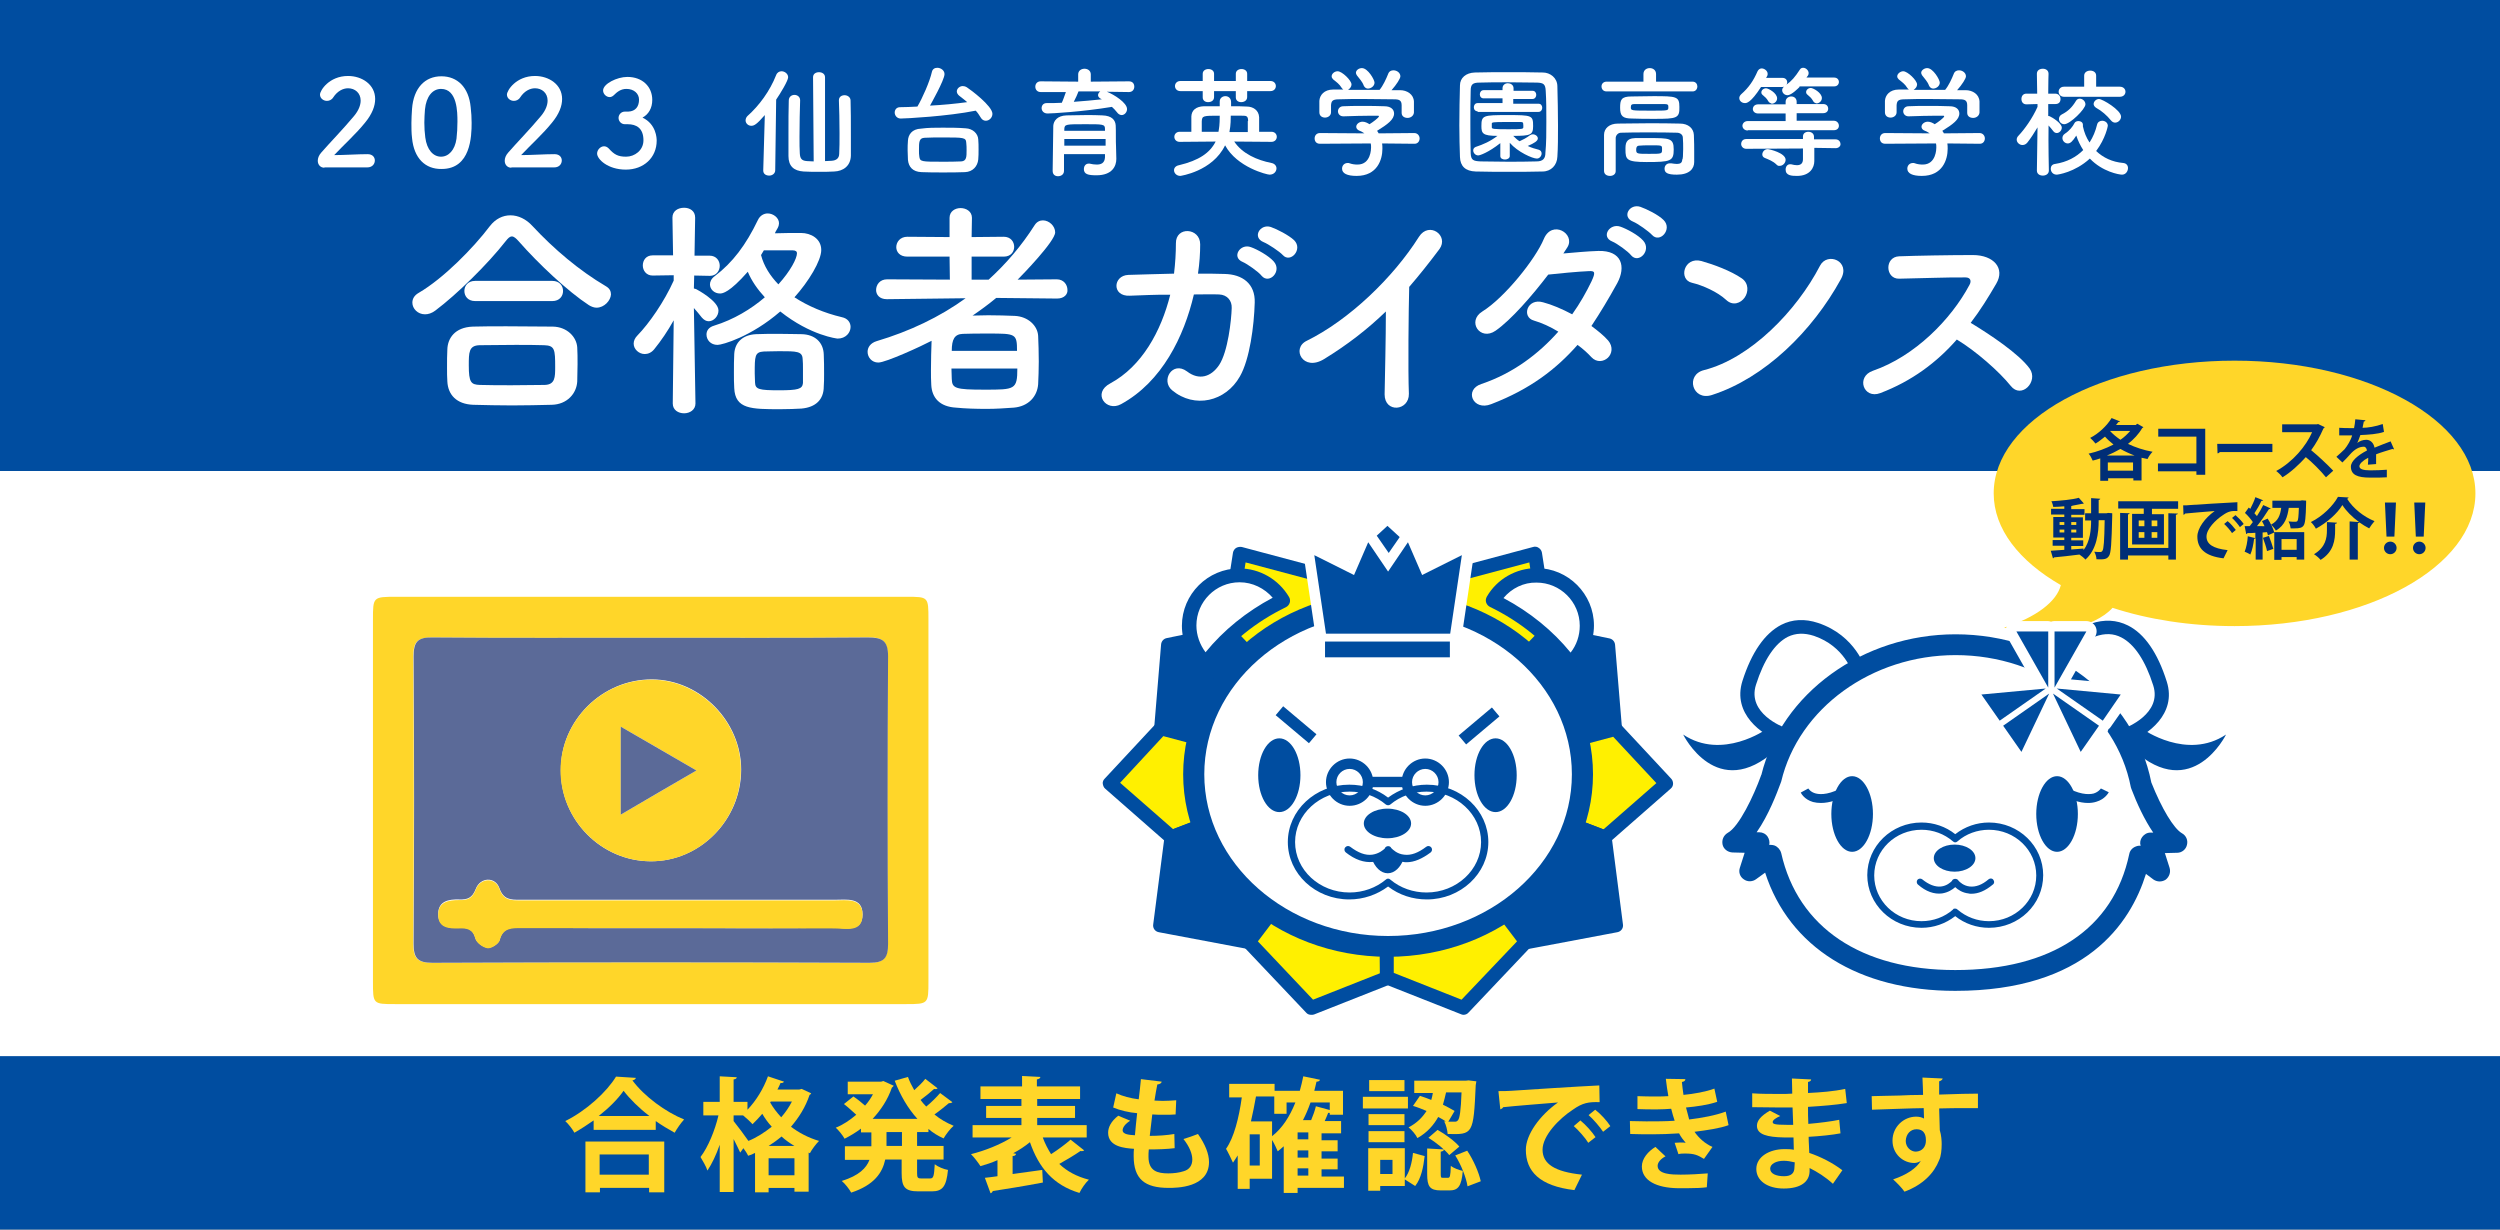 <?xml version="1.0" encoding="utf-8"?>
<!-- Generator: Adobe Illustrator 26.0.0, SVG Export Plug-In . SVG Version: 6.00 Build 0)  -->
<!DOCTYPE svg PUBLIC "-//W3C//DTD SVG 1.1//EN" "http://www.w3.org/Graphics/SVG/1.1/DTD/svg11.dtd">
<svg version="1.1" xmlns:x="http://ns.adobe.com/Extensibility/1.0/" xmlns:i="http://ns.adobe.com/AdobeIllustrator/10.0/" xmlns:graph="http://ns.adobe.com/Graphs/1.0/"
	 xmlns="http://www.w3.org/2000/svg" xmlns:xlink="http://www.w3.org/1999/xlink" x="0px" y="0px" width="793px" height="390px"
	 viewBox="0 0 793 390" style="enable-background:new 0 0 793 390;" xml:space="preserve">
<rect x="0" y="0" width="793" height="390" fill="#808080" stroke="none"/>
<style type="text/css">
	.st0{fill:#004DA0;}
	.st1{fill:#FFFFFF;}
	.st2{fill:#FFD629;}
	.st3{fill:#FFF000;}
	.st4{fill:#5B6A98;}
	.st5{fill:#002E77;}
	.st6{fill:none;}
</style>
<g id="レイヤー_1">
</g>
<g id="_x32_022_仙台育英学園高等学校___x3000_合格者ガイダンス_2022_仙台育英学園高等学校___x3000_合格者ガイダンス">
	<rect class="st0" width="793" height="155.4"/>
	<rect y="149.4" class="st1" width="793" height="239.6"/>
	<path class="st2" d="M635.7,199.1c10.2-3.3,16.7-8.3,18-13.5c-13.2-7.6-21.3-17.8-21.3-29.1c0-23.3,34.2-42.1,76.4-42.1
		c42.2,0,76.4,18.9,76.4,42.1c0,23.3-34.2,42.1-76.4,42.1c-14.1,0-27.4-2.1-38.7-5.8C664.5,199.1,649.2,202.6,635.7,199.1z"/>
	<g>
		<g>
			<g>
				<polygon class="st0" points="500.9,234.2 512.4,231.1 510.1,204.6 491.2,200.7 483.7,208.5 				"/>
				<path class="st0" d="M500.9,236.4c-0.7,0-1.4-0.4-1.8-1l-17.3-25.6c-0.6-0.9-0.5-2,0.2-2.8l7.5-7.8c0.5-0.6,1.3-0.8,2.1-0.6
					l18.9,3.9c1,0.2,1.7,1,1.8,2l2.2,26.5c0.1,1.1-0.6,2.1-1.6,2.3l-11.4,3.1C501.3,236.4,501.1,236.4,500.9,236.4z M486.5,208.8
					l15.4,22.8l8.1-2.2l-1.9-23l-16.1-3.3L486.5,208.8z"/>
			</g>
			<g>
				<polygon class="st3" points="500.9,234.2 512.4,231.1 528.5,248.5 509,265.6 499.5,262 				"/>
				<path class="st0" d="M509,267.9c-0.3,0-0.5,0-0.8-0.1l-9.5-3.6c-0.9-0.3-1.5-1.2-1.4-2.2l1.4-27.9c0-1,0.7-1.8,1.6-2l11.4-3.1
					c0.8-0.2,1.7,0,2.2,0.6l16.2,17.4c0.4,0.4,0.6,1,0.6,1.6s-0.3,1.2-0.8,1.6l-19.5,17.1C510.1,267.7,509.6,267.9,509,267.9z
					 M501.9,260.5l6.7,2.6l16.8-14.7l-13.7-14.7l-8.6,2.3L501.9,260.5z"/>
			</g>
			<g>
				<polygon class="st0" points="477.8,289.9 484.5,298.8 512.6,293.5 509,265.6 499.5,262 				"/>
				<path class="st0" d="M484.5,301c-0.7,0-1.4-0.3-1.8-0.9l-6.7-8.9c-0.6-0.8-0.6-1.9,0-2.7l21.7-27.9c0.6-0.8,1.6-1.1,2.6-0.7
					l9.5,3.6c0.8,0.3,1.3,1,1.4,1.8l3.6,27.9c0.2,1.2-0.6,2.3-1.8,2.5l-28.1,5.3C484.8,301,484.6,301,484.5,301z M480.6,289.9
					l4.8,6.4l24.7-4.6l-3.2-24.5l-6.7-2.6L480.6,289.9z"/>
			</g>
			<g>
				<path class="st0" d="M424.2,192.3l32.2,0.4l1.9-9.2l-18.2-16.7L422,183.4L424.2,192.3z"/>
			</g>
			<path class="st0" d="M396.9,210.8c-0.6,0-1.2-0.2-1.6-0.7l-7.5-7.8c-0.5-0.5-0.7-1.2-0.6-1.9l3.9-25.1c0.1-0.6,0.5-1.2,1-1.5
				c0.5-0.3,1.2-0.4,1.8-0.3l26.2,7c0.8,0.2,1.4,0.8,1.6,1.6l2.8,11.7c0.2,1-0.2,2-1.1,2.5L398,210.5
				C397.7,210.7,397.3,210.8,396.9,210.8z"/>
			<polygon class="st3" points="391.8,200 397.3,205.7 419.7,193.2 417.6,184.4 395.1,178.4 			"/>
			<path class="st0" d="M483.3,210.8c-0.4,0-0.7-0.1-1.1-0.3l-25.4-14.2c-0.9-0.5-1.3-1.5-1.1-2.5l2.8-11.7c0.2-0.8,0.8-1.4,1.6-1.6
				l26.2-7c0.6-0.2,1.3-0.1,1.8,0.3c0.5,0.3,0.9,0.9,1,1.5l3.9,25.1c0.1,0.7-0.1,1.4-0.6,1.9l-7.5,7.8
				C484.5,210.5,483.9,210.8,483.3,210.8z"/>
			<polygon class="st3" points="460.5,193.2 482.9,205.7 488.4,200 485.1,178.4 462.6,184.4 			"/>
			<g>
				<polygon class="st0" points="379.7,234.2 368.2,231.1 370.5,204.6 389.4,200.7 396.9,208.5 				"/>
				<path class="st0" d="M379.7,236.4c-0.2,0-0.4,0-0.6-0.1l-11.4-3.1c-1-0.3-1.7-1.3-1.6-2.3l2.2-26.5c0.1-1,0.8-1.8,1.8-2
					l18.9-3.9c0.8-0.2,1.5,0.1,2.1,0.6l7.5,7.8c0.7,0.8,0.8,1.9,0.2,2.8l-17.3,25.6C381.1,236,380.4,236.4,379.7,236.4z
					 M370.6,229.4l8.1,2.2l15.4-22.8l-5.4-5.6l-16.1,3.3L370.6,229.4z"/>
			</g>
			<g>
				<polygon class="st3" points="379.7,234.2 368.2,231.1 352.1,248.5 371.6,265.6 381,262 				"/>
				<path class="st0" d="M371.6,267.9c-0.5,0-1.1-0.2-1.5-0.6l-19.5-17.1c-0.5-0.4-0.7-1-0.8-1.6s0.2-1.2,0.6-1.6l16.2-17.4
					c0.6-0.6,1.4-0.8,2.2-0.6l11.4,3.1c0.9,0.3,1.6,1.1,1.6,2l1.4,27.9c0,1-0.5,1.8-1.4,2.2l-9.5,3.6
					C372.1,267.8,371.8,267.9,371.6,267.9z M355.3,248.3l16.8,14.7l6.7-2.6l-1.2-24.6l-8.6-2.3L355.3,248.3z"/>
			</g>
			<g>
				<polygon class="st0" points="402.8,289.9 396.1,298.8 368,293.5 371.6,265.6 381,262 				"/>
				<path class="st0" d="M396.1,301c-0.1,0-0.3,0-0.4,0l-28.1-5.3c-1.2-0.2-2-1.3-1.8-2.5l3.6-27.9c0.1-0.8,0.6-1.5,1.4-1.8l9.5-3.6
					c0.9-0.3,1.9-0.1,2.6,0.7l21.7,27.9c0.6,0.8,0.6,1.9,0,2.7l-6.7,8.9C397.4,300.7,396.8,301,396.1,301z M370.4,291.7l24.7,4.6
					l4.8-6.4l-19.7-25.2l-6.7,2.6L370.4,291.7z"/>
			</g>
			<path class="st0" d="M415.9,321.9c-0.6,0-1.2-0.2-1.6-0.7l-19.8-20.9c-0.7-0.8-0.8-2-0.2-2.9l6.7-8.9c0.5-0.7,1.5-1,2.4-0.8
				l37.5,9.9c1,0.3,1.7,1.2,1.7,2.2l-0.1,10.3c0,0.9-0.6,1.7-1.4,2.1l-24.3,9.6C416.5,321.9,416.2,321.9,415.9,321.9z"/>
			<polygon class="st3" points="399,298.6 416.5,317.1 438,308.6 438.1,301.5 403.7,292.4 			"/>
			<path class="st0" d="M464.2,321.9c-0.3,0-0.6-0.1-0.8-0.2l-24.3-9.6c-0.8-0.3-1.4-1.1-1.4-2.1l-0.1-10.3c0-1,0.7-1.9,1.7-2.2
				l37.5-9.9c0.9-0.2,1.8,0.1,2.4,0.8l6.7,8.9c0.7,0.9,0.6,2.1-0.2,2.9l-19.8,20.9C465.4,321.7,464.8,321.9,464.2,321.9z"/>
			<polygon class="st3" points="442.1,308.6 463.6,317.1 481.2,298.6 476.5,292.4 442.1,301.5 			"/>
		</g>
		<g>
			<path class="st1" d="M502,245.6c0,30.2-27.6,54.6-61.7,54.6s-61.7-24.4-61.7-54.6c0-30.2,27.6-54.6,61.7-54.6
				S502,215.4,502,245.6z"/>
			<path class="st0" d="M440.3,303.5c-35.8,0-65-26-65-57.9c0-32,29.2-58,65-58s65,26,65,58C505.3,277.5,476.1,303.5,440.3,303.5z
				 M440.3,194.3c-32.2,0-58.3,23-58.3,51.3c0,28.3,26.2,51.3,58.3,51.3c32.2,0,58.3-23,58.3-51.3
				C498.6,217.3,472.5,194.3,440.3,194.3z"/>
		</g>
		<g>
			<path class="st1" d="M407,190.5c-2.8-4.8-7.9-8-13.8-8c-8.8,0-16,7.2-16,16c0,4.7,2.1,9,5.3,11.9
				C388.8,202.1,397.2,195.2,407,190.5z"/>
			<path class="st0" d="M382.5,212.6c-0.5,0-1.1-0.2-1.5-0.6c-3.9-3.5-6.1-8.4-6.1-13.5c0-10,8.2-18.2,18.2-18.2
				c6.5,0,12.5,3.5,15.8,9.1c0.3,0.5,0.4,1.2,0.2,1.8c-0.2,0.6-0.6,1.1-1.2,1.4c-9.5,4.6-17.7,11.2-23.7,19.2
				c-0.4,0.5-0.9,0.8-1.6,0.9C382.7,212.6,382.6,212.6,382.5,212.6z M393.2,184.7c-7.6,0-13.7,6.2-13.7,13.7c0,3.1,1.1,6.1,2.9,8.5
				c5.7-7,13-12.9,21.3-17.3C401.1,186.6,397.3,184.7,393.2,184.7z"/>
		</g>
		<g>
			<path class="st1" d="M498.1,210.4c3.3-2.9,5.3-7.2,5.3-11.9c0-8.8-7.2-16-16-16c-5.9,0-11.1,3.2-13.8,8
				C483.4,195.2,491.8,202.1,498.1,210.4z"/>
			<path class="st0" d="M498.1,212.6c-0.1,0-0.1,0-0.2,0c-0.6-0.1-1.2-0.4-1.6-0.9c-6-8-14.2-14.6-23.7-19.2c-0.6-0.3-1-0.8-1.2-1.4
				c-0.2-0.6-0.1-1.2,0.2-1.8c3.2-5.6,9.3-9.1,15.8-9.1c10,0,18.2,8.2,18.2,18.2c0,5.1-2.2,10.1-6.1,13.5
				C499.1,212.4,498.6,212.6,498.1,212.6z M476.9,189.7c8.3,4.4,15.6,10.3,21.3,17.3c1.9-2.4,2.9-5.4,2.9-8.5
				c0-7.6-6.2-13.7-13.7-13.7C483.3,184.7,479.5,186.6,476.9,189.7z"/>
		</g>
		<path class="st0" d="M452.6,285.3c-4.5,0-8.8-1.4-12.3-4.1c-3.5,2.6-7.8,4.1-12.3,4.1c-10.8,0-19.5-8.2-19.5-18.2
			s8.7-18.2,19.5-18.2c4.5,0,8.8,1.4,12.3,4.1c3.5-2.6,7.8-4.1,12.3-4.1c10.8,0,19.5,8.2,19.5,18.2S463.3,285.3,452.6,285.3z
			 M440.3,278.7c0.3,0,0.5,0.1,0.7,0.3c3.2,2.7,7.3,4.1,11.5,4.1c9.5,0,17.3-7.2,17.3-16c0-8.8-7.8-16-17.3-16
			c-4.3,0-8.4,1.5-11.5,4.1c-0.4,0.3-1,0.3-1.4,0c-3.2-2.7-7.3-4.1-11.5-4.1c-9.5,0-17.3,7.2-17.3,16c0,8.8,7.7,16,17.3,16
			c4.3,0,8.4-1.5,11.5-4.1C439.8,278.8,440,278.7,440.3,278.7z"/>
		<g>
			<polygon class="st1" points="460,201 463.7,176.1 451.1,182.4 446.6,172 440.3,181.3 434,172 429.5,182.4 416.9,176.1 420.6,201 
							"/>
			<path class="st1" d="M460,204.4h-39.4c-1.7,0-3.1-1.2-3.3-2.8l-3.7-24.9c-0.2-1.2,0.3-2.5,1.3-3.2c1-0.7,2.3-0.8,3.5-0.3l9.5,4.7
				l3.1-7.1c0.5-1.1,1.5-1.9,2.8-2c1.2-0.1,2.4,0.4,3.1,1.4l3.6,5.2l3.6-5.2c0.7-1,1.9-1.5,3.1-1.4c1.2,0.1,2.3,0.9,2.8,2l3.1,7.1
				l9.5-4.7c1.1-0.6,2.5-0.4,3.5,0.3c1,0.7,1.5,2,1.3,3.2l-3.7,24.9C463,203.1,461.6,204.4,460,204.4z M423.5,197.7h33.6l2.3-15.7
				l-6.9,3.4c-0.8,0.4-1.8,0.5-2.6,0.1c-0.9-0.3-1.6-1-1.9-1.8l-2.1-4.8l-2.9,4.2c-0.6,0.9-1.7,1.5-2.8,1.5s-2.1-0.5-2.8-1.5
				l-2.9-4.2l-2.1,4.8c-0.4,0.8-1.1,1.5-1.9,1.8c-0.9,0.3-1.8,0.3-2.6-0.1l-6.9-3.4L423.5,197.7z"/>
		</g>
		<polygon class="st0" points="460,201 463.7,176.1 451.1,182.4 446.6,172 440.3,181.3 434,172 429.5,182.4 416.9,176.1 420.6,201 
					"/>
		<rect x="420.3" y="203.5" class="st0" width="39.6" height="5"/>
		<path class="st0" d="M412.5,245.9c0,6.5-3,11.7-6.7,11.7c-3.7,0-6.7-5.2-6.7-11.7c0-6.5,3-11.7,6.7-11.7
			C409.5,234.2,412.5,239.4,412.5,245.9z"/>
		
			<rect x="409.3" y="223.1" transform="matrix(0.644 -0.765 0.765 0.644 -29.62 396.296)" class="st0" width="3.7" height="13.8"/>
		<path class="st0" d="M467.7,245.9c0,6.5,3,11.7,6.7,11.7c3.7,0,6.7-5.2,6.7-11.7c0-6.5-3-11.7-6.7-11.7
			C470.7,234.2,467.7,239.4,467.7,245.9z"/>
		
			<rect x="462.2" y="228.1" transform="matrix(0.765 -0.644 0.644 0.765 -37.804 356.463)" class="st0" width="13.8" height="3.7"/>
		<path class="st0" d="M428.1,255.6c-4.1,0-7.5-3.4-7.5-7.5c0-4.1,3.4-7.5,7.5-7.5c4.1,0,7.5,3.4,7.5,7.5
			C435.7,252.2,432.3,255.6,428.1,255.6z M428.1,243.9c-2.3,0-4.2,1.9-4.2,4.2s1.9,4.2,4.2,4.2c2.3,0,4.2-1.9,4.2-4.2
			S430.4,243.9,428.1,243.9z"/>
		<path class="st0" d="M452.1,255.6c-4.1,0-7.5-3.4-7.5-7.5c0-4.1,3.4-7.5,7.5-7.5s7.5,3.4,7.5,7.5
			C459.6,252.2,456.2,255.6,452.1,255.6z M452.1,243.9c-2.3,0-4.2,1.9-4.2,4.2s1.9,4.2,4.2,4.2c2.3,0,4.2-1.9,4.2-4.2
			S454.4,243.9,452.1,243.9z"/>
		<rect x="434" y="246.4" class="st0" width="12.3" height="3.3"/>
		<ellipse class="st0" cx="440.1" cy="261.2" rx="7.5" ry="4.7"/>
		<path class="st0" d="M446.2,273.5c-0.4,0-0.7,0-1.1-0.1c-2.2-0.3-3.9-1.4-4.8-2.2c-0.9,0.8-2.6,1.9-4.8,2.2
			c-2.8,0.3-5.7-0.7-8.6-3c-0.5-0.4-0.6-1.1-0.2-1.6c0.4-0.5,1.1-0.6,1.6-0.2c2.5,1.9,4.8,2.8,7,2.5c2.1-0.3,3.5-1.5,4-2
			c0,0,0-0.1,0-0.1c0.4-0.8,1.7-0.8,2,0v0c0.5,0.5,1.9,1.9,4.1,2.1c2.2,0.3,4.5-0.6,7-2.5c0.5-0.4,1.2-0.3,1.6,0.2
			c0.4,0.5,0.3,1.2-0.2,1.6C451.1,272.4,448.6,273.5,446.2,273.5z"/>
		<path class="st0" d="M440.2,269.6c-0.3,0.3-2.1,2.4-5.1,2.7c1,2.8,2.9,4.7,5.1,4.7c2.2,0,4.1-1.9,5.1-4.7
			C442.3,272,440.5,270,440.2,269.6z"/>
	</g>
	<g>
		<path class="st2" d="M206.7,189.3c26.9,0,53.9,0,80.8,0c7,0,7,0,7,7.2c0,38.2,0,76.4,0,114.7c0,7.2,0,7.3-7,7.3
			c-54.1,0-108.1,0-162.2,0c-7,0-7,0-7-7.2c0-38.2,0-76.4,0-114.7c0-7.3,0-7.3,7.5-7.3C152.8,189.3,179.7,189.3,206.7,189.3z
			 M206.9,202.3c-23.3,0-46.6,0.1-69.9-0.1c-4.7,0-5.9,1.5-5.9,6c0.2,30.4,0.2,60.8,0,91.2c0,4.4,1.2,6,5.9,6
			c46.2-0.2,92.5-0.2,138.7,0c4.7,0,5.9-1.5,5.9-6c-0.2-30.4-0.2-60.8,0-91.2c0-5-1.8-6.1-6.4-6
			C252.5,202.4,229.7,202.3,206.9,202.3z"/>
		<path class="st4" d="M206.9,202.3c22.8,0,45.6,0.1,68.4-0.1c4.6,0,6.4,1,6.4,6c-0.2,30.4-0.2,60.8,0,91.2c0,4.5-1.2,6-5.9,6
			c-46.2-0.2-92.5-0.2-138.7,0c-4.7,0-5.9-1.6-5.9-6c0.2-30.4,0.2-60.8,0-91.2c0-4.5,1.2-6.1,5.9-6
			C160.3,202.4,183.6,202.3,206.9,202.3z M206.3,273.2c15.7,0.1,28.8-13.1,28.8-29.1c0-15.3-13-28.5-28.2-28.6
			c-15.8-0.1-29.1,13-29,28.8C177.8,260.1,190.7,273.1,206.3,273.2z M215.8,294.4c16.3,0,32.6,0.1,48.9-0.1c3.5,0,8.9,1.5,8.9-4.3
			c0-5.5-5.1-4.6-8.8-4.6c-33.3,0-66.6,0-99.9,0c-2.9,0-5.2,0-6.5-3.7c-1.3-3.7-6.1-3.5-7.5,0.3c-1.1,2.8-2.6,3.4-5.2,3.3
			c-3.4-0.1-6.8,0.5-6.7,4.8c0.1,4.1,3.5,4.3,6.6,4.2c2.5-0.1,4.4,0.2,5.2,3.3c0.3,1.3,2.4,2.9,3.9,3c1.2,0.2,3.5-1.3,3.8-2.5
			c1-4,3.8-3.9,6.9-3.9C182.2,294.5,199,294.4,215.8,294.4z"/>
		<path class="st2" d="M206.3,273.2c-15.6-0.1-28.5-13.2-28.5-28.8c0-15.8,13.2-28.9,29-28.8c15.2,0.1,28.3,13.3,28.2,28.6
			C235,260.2,221.9,273.4,206.3,273.2z M196.9,230.5c0,9.8,0,18.3,0,27.9c8.2-4.8,15.6-9.1,24-14
			C212.5,239.5,205.1,235.2,196.9,230.5z"/>
		<path class="st2" d="M215.8,294.4c-16.8,0-33.6,0-50.4,0c-3.1,0-5.9-0.1-6.9,3.9c-0.3,1.1-2.6,2.6-3.8,2.5c-1.5-0.2-3.5-1.7-3.9-3
			c-0.8-3.1-2.7-3.4-5.2-3.3c-3.1,0.1-6.6-0.1-6.6-4.2c-0.1-4.3,3.4-4.8,6.7-4.8c2.6,0.1,4.1-0.5,5.2-3.3c1.4-3.8,6.2-4,7.5-0.3
			c1.3,3.7,3.6,3.7,6.5,3.7c33.3,0,66.6,0,99.9,0c3.7,0,8.8-0.9,8.8,4.6c0,5.8-5.4,4.3-8.9,4.3C248.4,294.5,232.1,294.4,215.8,294.4
			z"/>
		<path class="st4" d="M196.9,230.5c8.2,4.7,15.5,9,24,13.9c-8.3,4.8-15.8,9.2-24,14C196.9,248.8,196.9,240.3,196.9,230.5z"/>
	</g>
	<g>
		<g>
			<path class="st1" d="M565.3,233c0,0-14-5.2-10.5-16.3c3.6-11.2,10.2-20.6,21.2-16.9c11,3.7,13.8,13.5,13.8,13.5"/>
			<path class="st0" d="M565.3,235.2c-0.3,0-0.5,0-0.8-0.1c-5.5-2-15.1-8.6-11.8-19.1c2.9-9.1,7.1-15.1,12.3-17.8
				c3.5-1.8,7.5-2,11.7-0.6c12,4,15,14.5,15.2,14.9c0.3,1.2-0.3,2.4-1.5,2.7c-1.2,0.3-2.4-0.3-2.7-1.5c-0.1-0.3-2.6-8.7-12.3-12
				c-3.1-1-5.8-0.9-8.3,0.3c-4.1,2.1-7.6,7.3-10.1,15.2c-2.9,9.1,8.6,13.4,9.1,13.6c1.1,0.4,1.7,1.7,1.3,2.8
				C567,234.7,566.1,235.2,565.3,235.2z"/>
		</g>
		<g>
			<path class="st1" d="M674.7,233c0,0,14-5.2,10.5-16.3c-3.6-11.2-10.2-20.6-21.2-16.9c-11,3.7-13.8,13.5-13.8,13.5"/>
			<path class="st0" d="M674.7,235.2c-0.9,0-1.7-0.6-2.1-1.4c-0.4-1.1,0.2-2.4,1.3-2.8l0,0c0.5-0.2,12-4.6,9.1-13.6
				c-2.5-7.9-6-13.1-10.1-15.2c-2.5-1.3-5.2-1.4-8.3-0.3c-9.8,3.3-12.3,11.9-12.3,12c-0.3,1.2-1.5,1.9-2.7,1.5
				c-1.2-0.3-1.9-1.5-1.5-2.7c0.1-0.4,3.2-10.9,15.2-14.9c4.2-1.4,8.1-1.2,11.7,0.6c5.2,2.6,9.4,8.6,12.3,17.8
				c3.3,10.4-6.3,17-11.8,19.1C675.2,235.2,675,235.2,674.7,235.2z"/>
		</g>
		<g>
			<path class="st1" d="M682.2,267.4l8.3-0.3c-5-2.7-9.6-13.5-11.4-18c-4.9-25.3-29.4-44.6-58.9-44.6c-28.8,0-52.8,18.3-58.5,42.6
				l0-0.1c0,0-5.8,16.6-12.1,20l8.3,0.3l-2.8,8.9l6.7-5c5.2,23.2,25.1,39.7,58.4,39.7c35,0,53.5-16.4,58.4-39.4l6.3,4.7L682.2,267.4
				z"/>
			<path class="st0" d="M620.2,314.3c-30.6,0-52.7-13.9-60.3-37.5l-2.9,2.1c-1.1,0.8-2.7,0.9-3.9,0c-1.2-0.8-1.7-2.3-1.2-3.7
				l1.5-4.7l-3.9-0.1c-1.5-0.1-2.8-1.1-3.1-2.5c-0.3-1.5,0.3-2.9,1.6-3.7c3.6-1.9,8.3-11.8,10.6-18.2c0-0.1,0-0.1,0.1-0.2
				c6.4-25.9,32.2-44.6,61.6-44.6c30.6,0,56.7,19.7,62.1,47c3.3,8.3,7.1,14.6,9.7,16.1c1.3,0.7,2,2.2,1.6,3.7
				c-0.3,1.4-1.6,2.5-3.1,2.5l-3.9,0.1l1.5,4.7c0.4,1.4-0.1,2.8-1.2,3.7c-1.2,0.8-2.7,0.8-3.9,0l-2.4-1.8
				C675.8,292.9,661.6,314.3,620.2,314.3z M561.8,268c0.4,0,0.8,0.1,1.1,0.2c1,0.4,1.8,1.3,2.1,2.4c5.3,23.6,25.4,37.1,55.2,37.1
				c30.6,0,50.2-13.1,55.2-36.8c0.2-1.1,1-2,2.1-2.4c0.5-0.2,1-0.3,1.5-0.2c-0.3-1-0.1-2,0.5-2.8c0.6-0.8,1.5-1.4,2.6-1.4l0.9,0
				c-2.8-4.1-5.2-9.3-6.9-13.8c-0.1-0.2-0.1-0.4-0.2-0.6c-4.7-24.3-28.1-41.9-55.6-41.9c-26.6,0-49.8,16.9-55.3,40.1
				c-0.1,0.3-0.2,0.6-0.3,0.8c-1,2.7-3.7,9.9-7.5,15.3l0.9,0c1,0,2,0.5,2.6,1.4c0.5,0.8,0.7,1.7,0.5,2.6
				C561.3,268,561.6,268,561.8,268z"/>
		</g>
		<path class="st0" d="M580.9,258.2c0,6.6,3,12,6.6,12c3.6,0,6.6-5.4,6.6-12c0-6.6-3-12-6.6-12C583.9,246.2,580.9,251.6,580.9,258.2
			z"/>
		<path class="st0" d="M630.9,294.3c-3.9,0-7.7-1.3-10.7-3.7c-3.1,2.4-6.8,3.7-10.7,3.7c-9.5,0-17.2-7.5-17.2-16.7
			c0-9.2,7.7-16.7,17.2-16.7c3.9,0,7.7,1.3,10.7,3.7c3.1-2.4,6.8-3.7,10.7-3.7c9.5,0,17.2,7.5,17.2,16.7
			C648.1,286.9,640.4,294.3,630.9,294.3z M620.2,288.2c0.3,0,0.5,0.1,0.7,0.3c2.8,2.4,6.3,3.7,10,3.7c8.3,0,15-6.5,15-14.5
			c0-8-6.7-14.5-15-14.5c-3.7,0-7.3,1.3-10,3.7c-0.4,0.4-1,0.4-1.4,0c-2.8-2.4-6.3-3.7-10-3.7c-8.3,0-15,6.5-15,14.5
			c0,8,6.7,14.5,15,14.5c3.7,0,7.3-1.3,10-3.7C619.6,288.2,619.9,288.2,620.2,288.2z"/>
		<path class="st0" d="M626.6,272.2c0,2.4-3,4.3-6.6,4.3c-3.6,0-6.6-1.9-6.6-4.3c0-2.4,3-4.3,6.6-4.3
			C623.6,267.9,626.6,269.8,626.6,272.2z"/>
		<path class="st0" d="M625.3,283.5c-0.3,0-0.6,0-0.9-0.1c-1.9-0.2-3.4-1.2-4.2-2c-0.9,0.8-2.3,1.7-4.2,2c-2.5,0.3-5.1-0.6-7.6-2.8
			c-0.5-0.4-0.5-1.1-0.2-1.5c0.4-0.5,1.1-0.5,1.5-0.2c2.1,1.7,4.1,2.5,6,2.3c1.8-0.2,3-1.3,3.5-1.8c0,0,0-0.1,0-0.1
			c0.4-0.7,1.6-0.7,2,0c0,0,0,0,0,0c0.4,0.5,1.7,1.7,3.6,1.9c1.9,0.2,3.9-0.5,6-2.3c0.5-0.4,1.2-0.3,1.5,0.2
			c0.4,0.5,0.3,1.2-0.2,1.5C629.7,282.6,627.5,283.5,625.3,283.5z"/>
		<path class="st0" d="M577.6,254.7c-0.9,0-1.7-0.1-2.5-0.3c-2.8-0.8-3.8-2.8-3.9-3l2.4-1.3c0,0,0.7,1.2,2.4,1.6
			c1.6,0.4,4.6,0.4,9.5-2.5l1.4,2.4C583.4,253.7,580.3,254.7,577.6,254.7z"/>
		<path class="st0" d="M659.1,258.2c0,6.6-3,12-6.6,12c-3.6,0-6.6-5.4-6.6-12c0-6.6,3-12,6.6-12
			C656.1,246.2,659.1,251.6,659.1,258.2z"/>
		<path class="st0" d="M662.3,254.7c-2.6,0-5.7-1-9.2-3.1l1.4-2.4c4.9,2.9,7.9,2.9,9.6,2.5c1.6-0.5,2.3-1.6,2.3-1.6l2.5,1.2
			c-0.1,0.2-1.2,2.2-3.9,3C664.1,254.6,663.2,254.7,662.3,254.7z"/>
		<path class="st0" d="M560.3,231.3c0,0-14,10-26.4,1.7c0,0,10.7,21.8,29.4,4.9l2.5-1.1L560.3,231.3z"/>
		<path class="st0" d="M679.7,231.3c0,0,14,10,26.4,1.7c0,0-10.7,21.8-29.4,4.9l-2.5-1.1L679.7,231.3z"/>
		<path class="st1" d="M675.7,218.9c-0.5-1.1-1.5-1.8-2.7-1.9l-16.1-1.5l7.7-13.6c0.6-1,0.6-2.3,0-3.3c-0.6-1-1.7-1.6-2.9-1.6h-10.1
			c-0.4,0-0.7,0.1-1,0.2c-0.3-0.1-0.7-0.2-1-0.2h-10.1c-1.2,0-2.3,0.6-2.9,1.6c-0.6,1-0.6,2.3,0,3.3l7.7,13.6l-16.2,1.6
			c-1.2,0.1-2.2,0.8-2.7,1.9c-0.5,1.1-0.4,2.3,0.3,3.3l5.8,8.3c0.2,0.3,0.4,0.5,0.7,0.7c0.1,0.3,0.2,0.6,0.4,0.9l5.8,8.3
			c0.6,0.9,1.6,1.4,2.7,1.4c0.1,0,0.2,0,0.3,0c1.2-0.1,2.2-0.8,2.7-1.9l6.4-13.5l6.4,13.5c0.5,1.1,1.5,1.8,2.7,1.9
			c0.1,0,0.2,0,0.3,0c1.1,0,2.1-0.5,2.7-1.4l5.8-8.3c0.2-0.3,0.3-0.6,0.4-0.9c0.3-0.2,0.5-0.4,0.7-0.7l5.8-8.3
			C676.1,221.2,676.2,220,675.7,218.9z"/>
		<g>
			<g>
				<polygon class="st0" points="639.6,200.3 649.7,200.3 649.7,218.1 				"/>
				<polygon class="st0" points="661.8,200.3 651.7,200.3 651.7,218.1 				"/>
			</g>
			<g>
				<polygon class="st0" points="641.2,238.5 635.4,230.2 650,220 				"/>
				<polygon class="st0" points="628.5,220.3 634.3,228.6 648.9,218.4 				"/>
			</g>
			<g>
				<polygon class="st0" points="660,238.5 665.8,230.2 651.2,220 				"/>
				<polygon class="st0" points="672.7,220.3 667,228.6 652.4,218.4 				"/>
			</g>
		</g>
	</g>
	<g>
		<path class="st5" d="M677.9,134.4l2,1.1c-0.1,0.1-0.2,0.2-0.4,0.3c-1.1,1.9-2.7,3.6-4.5,5c2.3,1.1,5,2,7.8,2.5
			c-0.6,0.6-1.3,1.6-1.6,2.3c-0.6-0.1-1.3-0.3-1.9-0.4v7.2h-2.6v-0.7h-8v0.8h-2.5v-7.1c-0.8,0.3-1.6,0.5-2.4,0.7
			c-0.3-0.7-0.8-1.7-1.3-2.2c2.7-0.6,5.4-1.6,7.9-2.9c-1-0.8-1.9-1.6-2.7-2.5c-1,0.8-2,1.6-3,2.2c-0.4-0.5-1.2-1.4-1.7-1.8
			c2.6-1.3,5.3-3.8,6.8-6.3l2.7,1.1c-0.1,0.1-0.3,0.2-0.6,0.2c-0.2,0.3-0.4,0.6-0.7,0.9h6.3L677.9,134.4z M677.1,144.5
			c-1.6-0.6-3.1-1.3-4.5-2.1c-1.4,0.8-2.8,1.5-4.3,2.1H677.1z M668.6,149.3h8v-2.6h-8V149.3z M669.3,136.7L669.3,136.7
			c0.9,1,2,1.9,3.3,2.8c1.2-0.8,2.2-1.8,3.1-2.8H669.3z"/>
		<path class="st5" d="M699.5,136v14.6h-2.8v-1.1h-12.2V147h12.2v-8.5h-12.1V136H699.5z"/>
		<path class="st5" d="M703.3,140.8h17.5v2.6h-16.7c-0.1,0.2-0.4,0.4-0.7,0.4L703.3,140.8z"/>
		<path class="st5" d="M737.4,135.5c-0.1,0.2-0.2,0.3-0.4,0.4c-1.2,2.7-2.3,4.7-3.9,6.9c2.1,1.7,5.1,4.5,7,6.5l-2.3,2.1
			c-1.6-2-4.6-5-6.4-6.4c-2,2.2-4.7,4.8-7.4,6.4c-0.4-0.6-1.3-1.5-2-2c5.2-2.8,9.5-7.9,11.4-12.3h-9.5v-2.5h11l0.4-0.1L737.4,135.5z
			"/>
		<path class="st5" d="M759.4,142.5c-0.1,0-0.1,0-0.2,0c-0.1,0-0.2,0-0.3-0.1c-1.6,0.5-3.7,1.1-5.2,1.7c0,0.4,0,0.9,0,1.4s0,1,0,1.7
			l-2.6,0.2c0.1-0.8,0.1-1.6,0.1-2.2c-1.6,0.8-2.8,1.9-2.8,2.7c0,0.9,1.2,1.3,3.5,1.3c1.8,0,3.9-0.1,5.2-0.2l0,2.4
			c-1.1,0.1-2.9,0.1-5.3,0.1c-4.1,0-6.1-0.9-6.1-3.5c0-1.7,2.2-3.6,5.1-5.1c-0.1-0.6-0.4-1.2-1-1.2c-1.4,0-2.9,0.7-4.6,2.7
			c-0.5,0.6-1.3,1.4-2.2,2.3l-1.9-1.8c0.9-0.8,1.9-1.7,2.6-2.4c0.9-1.1,2-2.9,2.4-4.4l-0.8,0c-0.5,0-2.7,0-3.3,0v-2.4
			c1.2,0.1,2.7,0.1,3.6,0.1l1.1,0c0.2-0.9,0.3-1.7,0.4-2.8l3.2,0.3c0,0.2-0.2,0.4-0.5,0.4c-0.1,0.7-0.3,1.3-0.4,2
			c1.7,0,4.1-0.4,6.4-1.2l0.4,2.5c-2,0.7-4.9,0.9-7.5,1c-0.4,1.1-0.7,2-1,2.5h0c0.8-0.6,1.8-1,2.9-1c1.2,0,2.3,0.9,2.6,2.5
			c1.6-0.7,3.6-1.4,5.1-2L759.4,142.5z"/>
		<path class="st5" d="M668.7,162.7l1.3,0.1c0,0.2,0,0.5,0,0.8c-0.2,8.8-0.4,11.8-1,12.7c-0.7,1.1-1.5,1.2-4,1.1
			c0-0.7-0.3-1.7-0.7-2.4c0.8,0.1,1.5,0.1,1.9,0.1c0.3,0,0.5-0.1,0.7-0.4c0.4-0.6,0.6-3,0.7-9.7h-1.9c0,4.1-0.6,9.3-4.2,12.5
			c-0.4-0.5-1.3-1.2-1.9-1.6l0,0c-3,0.4-6,0.7-8.1,0.9c0,0.2-0.2,0.3-0.3,0.3l-0.7-2.4c1.2-0.1,2.6-0.2,4.3-0.3v-1.3h-3.7v-1.8h3.7
			v-0.8h-3.5V164h3.5v-0.8h-4.2v-1.8h4.2v-0.8c-1.2,0.1-2.4,0.2-3.5,0.2c-0.1-0.5-0.3-1.3-0.6-1.8c3.1-0.2,6.6-0.5,8.7-1.1l1.6,1.8
			c-0.1,0-0.1,0.1-0.3,0.1c-0.1,0-0.1,0-0.2,0c-0.9,0.2-2,0.4-3.1,0.6c-0.1,0.1-0.2,0.1-0.4,0.1v1h4.2v1.8h-4.2v0.8h3.7v6.5h-3.7
			v0.8h3.8v1.8h-3.8v1.1c1.3-0.1,2.6-0.2,3.9-0.3v0.5c2.1-2.8,2.4-6.5,2.4-9.4h-1.9v-2.3h1.9v-4.8l2.9,0.2c0,0.2-0.2,0.3-0.5,0.4
			v4.2h2.5L668.7,162.7z M653.3,165.6v0.9h1.5v-0.9H653.3z M653.3,168.9h1.5V168h-1.5V168.9z M658.6,165.6h-1.6v0.9h1.6V165.6z
			 M658.6,168.9V168h-1.6v0.9H658.6z"/>
		<path class="st5" d="M671.9,159h19v2.4h-8.3v1.7h3.8v9.6h-10.1V163h3.7v-1.7h-8.1V159z M687.8,173.9v-11.1l3,0.1
			c0,0.2-0.2,0.3-0.6,0.4v14.2h-2.4v-1.3H675v1.3h-2.5v-14.8l3,0.1c0,0.2-0.2,0.3-0.5,0.4v10.6H687.8z M678.4,165.1v1.8h1.8v-1.8
			H678.4z M678.4,168.8v1.8h1.8v-1.8H678.4z M684.3,166.9v-1.8h-1.8v1.8H684.3z M684.3,170.6v-1.8h-1.8v1.8H684.3z"/>
		<path class="st5" d="M692.5,160.3c0.7,0,1.6,0,2.2-0.1c2.4-0.2,11.5-0.7,15-0.9l0,2.8c-1.9-0.1-2.9,0.1-4.6,1.3
			c-2.3,1.5-5.2,4.4-5.2,6.8s2.1,3.8,6.7,4.3l-1.3,2.6c-6-0.7-8.3-3.2-8.3-6.9c0-2.6,2.4-5.9,5.5-8.1c-2.6,0.2-7.5,0.6-9.4,0.8
			c0,0.2-0.3,0.3-0.5,0.4L692.5,160.3z M706.6,165.3c0.9,0.7,2,2,2.6,2.8l-1.2,1c-0.5-0.8-1.7-2.2-2.5-2.9L706.6,165.3z
			 M709.1,163.4c0.9,0.8,2,1.9,2.6,2.8l-1.2,1c-0.5-0.8-1.7-2.2-2.5-2.9L709.1,163.4z"/>
		<path class="st5" d="M718.3,166.9c-0.3-0.6-0.5-1.1-0.8-1.6l1.8-0.8c0.9,1.4,1.8,3.2,2.1,4.4l-2,0.9c-0.1-0.3-0.2-0.6-0.3-1
			l-1.4,0.1v8.6h-2.2v-6.8c-0.1,0.1-0.2,0.2-0.5,0.2c-0.2,1.7-0.6,3.7-1.2,5c-0.4-0.3-1.3-0.7-1.8-0.9c0.5-1.2,0.9-3.1,1-4.9
			l2.4,0.6V169c-0.9,0.1-1.8,0.1-2.5,0.1c-0.1,0.2-0.2,0.3-0.4,0.3l-0.5-2.5h1.6c0.3-0.4,0.7-0.9,1-1.3c-0.6-0.9-1.6-2.1-2.5-2.9
			l1.2-1.7l0.5,0.4c0.6-1.2,1.3-2.6,1.6-3.7l2.5,1c-0.1,0.1-0.3,0.2-0.6,0.2c-0.5,1.2-1.4,2.7-2.2,3.9c0.3,0.3,0.5,0.6,0.8,0.9
			c0.8-1.2,1.5-2.5,2-3.5l2.4,1.1c-0.1,0.1-0.3,0.2-0.6,0.2c-1,1.6-2.4,3.7-3.8,5.4L718.3,166.9z M719.7,170c0.5,1.3,1.1,3,1.4,4.1
			c-0.6,0.2-1.2,0.4-2,0.7c-0.2-1.1-0.8-2.9-1.3-4.2L719.7,170z M730.2,158.7l1.3,0.1c0,0.2,0,0.5,0,0.7c-0.1,4.7-0.3,6.5-0.8,7.2
			c-0.5,0.7-1.2,0.9-2.9,0.9c-0.4,0-0.8,0-1.2,0c-0.1-0.7-0.3-1.6-0.7-2.2c0.9,0.1,1.7,0.1,2.1,0.1c0.3,0,0.5,0,0.7-0.2
			c0.3-0.3,0.4-1.4,0.5-4.2H726c-0.4,2.7-1.1,5.5-4.1,7.2c-0.3-0.6-1-1.4-1.5-1.9c2.3-1.2,2.9-3.1,3.2-5.3h-2.8v-2.3h8.9
			L730.2,158.7z M721.4,177.5v-8.7h9.5v8.7h-2.4v-0.8h-4.8v0.9H721.4z M728.5,171h-4.8v3.4h4.8V171z"/>
		<path class="st5" d="M745.4,165.4l2.9,0.2c-2.2-1.6-4.1-3.5-5.3-5.4c-1.6,2.7-4.9,5.6-8.4,7.5c-0.3-0.6-1-1.6-1.6-2.1
			c3.7-1.8,7.1-5.2,8.6-8c0.1,0,0.2,0,3.4,0.2c-0.1,0.2-0.3,0.4-0.5,0.4c1.9,3.1,5.4,5.8,8.7,7.1c-0.6,0.7-1.2,1.5-1.7,2.3
			c-1-0.5-2.1-1.2-3.1-1.9c-0.1,0.1-0.2,0.2-0.5,0.3v11.5h-2.6V165.4z M740.7,168.2c0,3-0.4,6.8-4.6,9.4c-0.4-0.5-1.4-1.4-2.1-1.8
			c3.7-2.2,4.1-5.2,4.1-7.6v-2.6c1.2,0.1,2.2,0.1,3.2,0.2c0,0.2-0.2,0.3-0.6,0.4V168.2z"/>
		<path class="st5" d="M756.2,173.8c0-1.1,0.9-2,2-2s2,0.9,2,2c0,1.1-0.9,2-2,2C757.1,175.8,756.2,174.9,756.2,173.8z M757,170.2
			l-0.5-10.8h3.5l-0.5,10.8H757z"/>
		<path class="st5" d="M765.4,173.8c0-1.1,0.9-2,2-2s2,0.9,2,2c0,1.1-0.9,2-2,2C766.3,175.8,765.4,174.9,765.4,173.8z M766.3,170.2
			l-0.5-10.8h3.5l-0.5,10.8H766.3z"/>
	</g>
	<g>
		<rect x="43.3" y="19.6" class="st6" width="689" height="133.7"/>
		<path class="st1" d="M102.9,53.2c-1.3,0-2.1-1-2.1-2.2c0-0.8,0.3-1.7,1.1-2.6c2.6-3,7-7.5,10.4-11.6c1.5-1.8,2.1-3.5,2.1-4.9
			c0-2.4-1.8-3.9-4-3.9c-1.6,0-3.4,0.9-4.7,2.9c-0.5,0.8-1.3,1.1-2,1.1c-1.1,0-2.2-0.8-2.2-2c0-1.3,2.9-5.9,8.9-5.9
			c4.4,0,8.6,2.7,8.6,7.3c0,2.2-0.9,4.7-3.2,7.5c-2.9,3.6-6.6,6.9-9.8,10.3c3.2,0,7.4-0.3,10.6-0.3c1.6,0,2.3,1,2.3,2
			c0,1.1-0.8,2.2-2.4,2.2H102.9z"/>
		<path class="st1" d="M130.7,43.8c-0.2-1.6-0.2-3.2-0.2-4.8c0-1.4,0.1-2.9,0.2-4.5c0.5-6.6,4.1-10.3,9.3-10.3
			c5.1,0,8.7,3.5,9.3,9.8c0.2,1.7,0.3,3.3,0.3,5c0,4.3-0.3,14.6-9.5,14.6C134.9,53.7,131.3,50.2,130.7,43.8z M144.8,44
			c0.2-1.7,0.3-3.5,0.3-5.4c0-2.9,0-10.4-5.2-10.4c-2.7,0-4.7,2.4-5.1,6.5c-0.1,1.4-0.2,2.8-0.2,4.2c0,1.6,0.1,3.2,0.3,4.7
			c0.5,3.9,2.5,6.1,5,6.1C142.3,49.7,144.3,47.6,144.8,44z"/>
		<path class="st1" d="M162.2,53.2c-1.3,0-2.1-1-2.1-2.2c0-0.8,0.3-1.7,1.1-2.6c2.6-3,7-7.5,10.4-11.6c1.5-1.8,2.1-3.5,2.1-4.9
			c0-2.4-1.8-3.9-4-3.9c-1.6,0-3.4,0.9-4.7,2.9c-0.5,0.8-1.3,1.1-2,1.1c-1.1,0-2.2-0.8-2.2-2c0-1.3,2.9-5.9,8.9-5.9
			c4.4,0,8.6,2.7,8.6,7.3c0,2.2-0.9,4.7-3.2,7.5c-2.9,3.6-6.6,6.9-9.8,10.3c3.2,0,7.4-0.3,10.6-0.3c1.6,0,2.3,1,2.3,2
			c0,1.1-0.8,2.2-2.4,2.2H162.2z"/>
		<path class="st1" d="M199.3,35.4c2.3-0.1,3.4-1.6,3.4-3.8c0-1.9-1.6-3.4-4-3.4c-1.8,0-3,1-4,2c-0.4,0.4-0.9,0.6-1.3,0.6
			c-1.1,0-2.1-1-2.1-2.1c0-2.1,4.4-4.3,7.7-4.3c4.8,0,7.9,3.1,7.9,7.3c0,2.6-1.2,4.6-3.1,5.6c4.4,2.1,4.5,6.6,4.5,7.3
			c0,5.4-4.1,9.2-9.8,9.2c-5.7,0-9.1-3.3-9.1-5.1c0-1.2,1.1-2.3,2.2-2.3c0.5,0,1,0.2,1.5,0.7c1.7,1.9,2.9,2.6,5.5,2.6
			c2.7,0,5.5-2,5.5-5.2c0-3.9-2.3-5.1-5-5.1c-0.1,0-0.2,0-0.3,0c-0.2,0-0.4,0-0.6,0c-1.2,0-2-1-2-2s0.8-2,2-2H199.3z"/>
		<path class="st1" d="M242.6,36.5c-2.6,3-3.4,3.4-4.3,3.4c-1,0-1.8-0.8-1.8-1.7c0-0.5,0.2-1,0.6-1.4c3.7-3.3,7.1-7.9,9.1-13
			c0.3-0.8,1-1.2,1.7-1.2c1,0,2.1,0.8,2.1,1.9c0,1.1-2.5,5.2-3.8,7.1L245.9,54c0,1.1-1,1.7-1.9,1.7c-1,0-1.9-0.5-1.9-1.6
			c0,0,0,0,0-0.1L242.6,36.5z M257.9,24.5c0-1.1,0.9-1.6,1.9-1.6c0.9,0,1.9,0.5,1.9,1.6l0,26.6c0.8,0,1.5-0.1,2.1-0.1
			c1.5-0.1,2.4-0.8,2.4-2.3c0.1-1.6,0.1-4,0.1-6.5c0-3.8-0.1-7.9-0.2-10.3c0,0,0-0.1,0-0.1c0-1.1,0.9-1.6,1.8-1.6
			c0.9,0,1.9,0.6,1.9,1.7c0.1,2.2,0.1,7.1,0.1,11.4c0,2.4,0,4.5,0,6.1c-0.1,3.3-2.5,4.9-5.3,5c-1.3,0.1-3.1,0.1-4.8,0.1
			c-1.7,0-3.5,0-4.9-0.1c-3.1-0.2-4.8-1.7-4.8-4.9c0-1.8,0-4.3,0-7c0-3.8,0-7.8,0.1-10.6c0-1.2,0.9-1.8,1.8-1.8
			c0.9,0,1.8,0.6,1.8,1.7c0,0,0,0,0,0.1c-0.1,2.7-0.2,7.4-0.2,11.5c0,2.1,0,4,0.1,5.3c0.1,1.5,0.5,2.3,2.3,2.4
			c0.6,0,1.3,0.1,2.1,0.1L257.9,24.5z"/>
		<path class="st1" d="M285.7,37.6c-1.2,0-1.9-1-1.9-1.9c0-0.8,0.5-1.7,1.7-1.7c1.7,0,3.6-0.1,5.5-0.2c1.6-2.7,3.9-7.9,4.6-11
			c0.2-0.9,0.9-1.3,1.7-1.3c1.1,0,2.3,0.8,2.3,2c0,1.9-4.5,9.8-4.6,10c4-0.2,8.1-0.6,11.8-1.1c-0.8-0.7-1.6-1.3-2.5-2
			c-0.5-0.4-0.8-0.9-0.8-1.4c0-0.9,0.9-1.7,1.9-1.7c0.4,0,0.8,0.1,1.3,0.4c1.1,0.7,8.1,5.9,8.1,8.4c0,1.2-1,2.2-2.1,2.2
			c-0.6,0-1.2-0.3-1.6-1c-0.5-0.8-1-1.6-1.6-2.2C300.6,36.9,287.2,37.6,285.7,37.6z M299,40.5c2.4,0,4.9,0,7.3,0.2
			c2.3,0.1,3.9,1.7,4,3.5c0.1,1,0.1,2.1,0.1,3.2c0,1.1,0,2.2-0.1,3.2c-0.2,2.1-1.7,3.9-4.2,4c-2.2,0.1-4.6,0.1-7,0.1
			c-2.3,0-4.6,0-6.8-0.1c-2.8-0.1-4.1-1.7-4.3-3.9c0-0.9-0.1-2-0.1-3s0-2.1,0.1-3.1c0.1-1.8,1.2-3.7,4.2-3.8
			C294.3,40.5,296.6,40.5,299,40.5z M306.6,47.7c0-0.8,0-1.6-0.1-2.4c-0.1-1.7-0.8-1.7-7.5-1.7c-2,0-4,0-5.7,0.1
			c-1.8,0.1-1.8,1.3-1.8,4c0,0.7,0,1.4,0.1,1.9c0.2,1.7,0.6,1.7,7.4,1.7c2,0,4,0,5.9-0.1C306.6,51.1,306.6,49.7,306.6,47.7z"/>
		<path class="st1" d="M351.1,29.1c2.3,0.9,6.4,3.5,6.4,5.5c0,1-0.8,1.9-1.7,1.9c-0.5,0-1.1-0.3-1.5-0.9c-0.5-0.6-1-1.2-1.6-1.7
			c-9.6,1.6-19.3,2.1-20.4,2.1c-1.3,0-1.9-0.9-1.9-1.7c0-0.8,0.5-1.6,1.6-1.6c1.6,0,3.2,0,4.8-0.1c0.4-0.8,0.9-2.3,1.3-3.4l-8,0
			c-1.1,0-1.7-0.8-1.7-1.7s0.6-1.7,1.7-1.7l11.9,0.1v-2.3c0-1.2,1-1.8,2-1.8s2,0.6,2,1.8v2.3l12.1-0.1c1.2,0,1.7,0.8,1.7,1.7
			s-0.6,1.7-1.7,1.7L351.1,29.1z M354.1,50.4C354.1,50.5,354.1,50.5,354.1,50.4c0,2.3-1.3,5.2-6.3,5.2c-2.6,0-4-0.3-4-2
			c0-0.8,0.5-1.7,1.5-1.7c0.1,0,0.2,0,0.3,0c0.8,0.2,1.6,0.3,2.3,0.3c1.4,0,2.5-0.5,2.6-2.3c0-0.3,0-0.6,0-1h-13v5.3
			c0,1.1-0.9,1.7-1.9,1.7c-0.9,0-1.7-0.5-1.7-1.7c0-0.4,0.2-13.6,0.2-14.3c0.1-1.5,1.2-3.2,4.2-3.3c1.8,0,4-0.1,6.2-0.1
			c1.8,0,3.6,0,5.2,0.1c3,0.1,4.1,1.5,4.2,3.2c0.1,1.7,0,5.1,0.1,6.6L354.1,50.4z M350.6,44.1h-13c0,0.7,0,1.4,0,2.1h13.1V44.1z
			 M350.5,40.9c0-1.5-0.6-1.5-6.2-1.5c-6.2,0-6.6,0-6.7,1.5v0.6h12.9L350.5,40.9z M342.1,29c-0.3,0.8-0.9,2.2-1.5,3.3
			c3-0.2,6-0.5,8.9-0.8c-0.2-0.1-0.3-0.2-0.4-0.2c-0.5-0.3-0.8-0.7-0.8-1.1c0-0.5,0.3-0.9,0.7-1.2H342.1z"/>
		<path class="st1" d="M391.5,44.9c2.6,3.9,7.3,5.9,11.8,6.8c1.1,0.2,1.6,1,1.6,1.7c0,1-0.8,2-2.2,2c-0.8,0-10.3-2.3-14.1-9.3
			c-4,8.3-14.2,9.7-14.2,9.7c-1.2,0-2-0.9-2-1.8c0-0.7,0.5-1.4,1.6-1.6c6.3-1.5,9.8-3.9,11.6-7.5l-11.4,0.1c-1.1,0-1.7-0.8-1.7-1.6
			s0.6-1.6,1.7-1.6h3.7c0-4.9,0-4.9,0-4.9c0.1-1.9,1.4-3.1,4-3.2c1.5,0,3.2,0,5,0c0-0.5,0-1,0-1.4c0,0,0-0.1,0-0.1
			c0-1.1,0.9-1.7,1.8-1.7c0.9,0,1.8,0.6,1.8,1.9v1.3c1.8,0,3.5,0,5,0.1c1.9,0,3.8,1.1,3.9,3.4c0,0.5,0,1.9,0,3.2c0,0.5,0,1,0,1.4
			h3.9c1.1,0,1.7,0.8,1.7,1.6s-0.6,1.6-1.7,1.6L391.5,44.9z M395.6,28.9v1.9c0,1.1-1,1.6-1.9,1.6c-0.9,0-1.7-0.5-1.7-1.5v-2h-6.9
			v1.9c0,1.1-0.9,1.6-1.9,1.6c-0.9,0-1.7-0.5-1.7-1.5v-2l-7.1,0c-1.1,0-1.7-0.8-1.7-1.6c0-0.8,0.6-1.6,1.7-1.6l7.1,0v-2.3
			c0-1,0.9-1.5,1.8-1.5c0.9,0,1.8,0.5,1.8,1.5v2.3h6.9v-2.3c0-1,0.9-1.5,1.8-1.5c0.9,0,1.8,0.5,1.8,1.5v2.3l7.4,0
			c1.1,0,1.7,0.8,1.7,1.6c0,0.8-0.6,1.6-1.7,1.6L395.6,28.9z M386.5,41.8c0.2-1.2,0.4-2.1,0.4-5.1c-5.3,0-5.6,0-5.7,1.8
			c0,0,0,0,0,3.3H386.5z M395.9,38.4c0-1.7-0.6-1.7-2-1.7c-0.9,0-2.1,0-3.5,0c0,0.8,0,3.1-0.4,5l0,0.2l5.8,0V38.4z"/>
		<path class="st1" d="M438.4,45.5c0.1,0.5,0.1,1.1,0.1,1.7c0,3.4-1.6,8.6-8.2,8.6c-3,0-4.6-0.8-4.6-2.3c0-1,0.7-1.8,1.8-1.8
			c0.2,0,0.4,0,0.6,0.1c0.8,0.3,1.7,0.4,2.5,0.4c4.3,0,4.3-5.1,4.3-5.4c0-0.5,0-0.9-0.1-1.3l-16.1,0.1c-1.2,0-1.7-0.8-1.7-1.7
			c0-0.9,0.6-1.7,1.7-1.7l14.1,0.1c-0.5-0.3-0.9-0.6-1.5-0.8c-0.8-0.3-1.1-0.8-1.1-1.3c0-0.8,0.9-1.6,2-1.6c0.8,0,1.6,0.4,2.2,0.8
			c1-0.6,3-2.1,3-2.5c0-0.2-0.2-0.2-0.4-0.2c-0.4,0-1.1,0-2,0c-2.4,0-6.1,0.1-8.8,0.2c0,0,0,0-0.1,0c-1.1,0-1.7-0.8-1.7-1.6
			c0-0.8,0.6-1.6,1.7-1.6c1.6-0.1,3.7-0.1,5.7-0.1c2.8,0,5.5,0,7.3,0.1c2.2,0,3.1,1.1,3.1,2.3c0,1.9-2,3.4-5.4,5.5
			c0.2,0.3,0.4,0.5,0.5,0.8l11.3-0.1c1.1,0,1.7,0.9,1.7,1.7c0,0.8-0.5,1.7-1.6,1.7L438.4,45.5z M444.6,33.4c0-1.6-0.8-1.9-2.4-1.9
			c-3,0-6.5-0.1-9.8-0.1c-2.7,0-5.4,0-7.7,0.1c-2.1,0-2.4,0.6-2.5,1.9c0,0,0,0,0,2.2v0c0,1.1-1,1.7-1.9,1.7c-0.9,0-1.8-0.5-1.8-1.7
			c0-0.5,0-1.1,0-1.7c0-0.6,0-1.3,0-1.9c0.1-1.8,1.5-3.6,4.4-3.6l3.2,0c-0.2-0.1-0.3-0.3-0.5-0.5c-0.8-1.3-1.6-1.8-2.7-2.7
			c-0.3-0.3-0.5-0.6-0.5-1c0-0.8,0.9-1.6,1.9-1.6c1.4,0,4.4,2.9,4.4,4.2c0,0.7-0.5,1.3-1.1,1.7c3.3,0,6.6,0,10,0
			c1.1-1.3,2.1-3.5,2.7-5c0.3-0.9,1-1.2,1.7-1.2c1.1,0,2.2,0.8,2.2,1.9c0,0.7-1.2,2.6-2.8,4.4c0.9,0,1.8,0,2.7,0
			c2.2,0,4.3,1.3,4.4,3.6c0,0.5,0,1.3,0,2.1c0,0.5,0,1,0,1.4c-0.1,1.1-1.1,1.7-2,1.7c-1,0-1.9-0.5-1.9-1.6c0,0,0,0,0-0.1V33.4z
			 M433.9,28.1c-0.5,0-1-0.3-1.3-0.9c-0.5-1.4-1.4-2.2-2.2-3.3c-0.2-0.3-0.3-0.6-0.3-0.8c0-0.8,0.9-1.5,1.9-1.5c1.9,0,4,3.7,4,4.6
			C436,27.3,434.9,28.1,433.9,28.1z"/>
		<path class="st1" d="M489.3,54.4c-3.3,0.1-7,0.1-10.6,0.1s-7.2,0-10.6-0.1c-3.3-0.1-4.9-1.7-5-4.6c-0.1-2.8-0.2-6.4-0.2-10
			c0-4.4,0.1-9,0.2-12.7c0-2.4,1.9-4,4.7-4.1c3.3-0.1,6.9-0.1,10.6-0.1s7.4,0,11,0.1c2.3,0,4.6,1.7,4.6,4.4
			c0.1,3.9,0.2,8.3,0.2,12.5c0,3.5,0,6.9-0.2,9.8C493.9,52.4,492,54.4,489.3,54.4z M490.5,38.6c0-3.4,0-6.8-0.2-9.8
			c-0.1-2.2-0.8-2.5-2.7-2.6c-2.8,0-6.1-0.1-9.3-0.1c-3.2,0-6.3,0-9,0.1c-2.2,0-2.8,0.6-2.8,2.6c-0.1,3.1-0.1,6.6-0.1,10.1
			c0,3.5,0,6.8,0.1,9.7c0.1,2.2,0.8,2.5,3.2,2.6c2.6,0,5.5,0.1,8.5,0.1c3,0,6.2,0,9.2-0.1c2.1,0,2.8-1,2.8-2.7
			C490.5,45.4,490.5,42,490.5,38.6z M475.9,45.4c-3.8,3-6.5,3.9-7,3.9c-0.9,0-1.6-0.8-1.6-1.6c0-0.5,0.3-0.9,0.8-1.1
			c2.4-0.8,4.5-1.7,6.9-3.5c-4.7,0-5.1-0.8-5.1-3.1c0-3.4,0.5-3.5,8.3-3.5c7.8,0,8.1,0.1,8.1,3.5c0,2.8-0.8,3.1-6.3,3.1
			c0.6,0.6,1.3,1.3,2,1.7c1.1-0.5,2.1-1,3.3-1.9c0.3-0.2,0.6-0.3,0.9-0.3c0.8,0,1.6,0.6,1.6,1.3c0,0.8-1.1,1.5-3.2,2.4
			c1.2,0.6,2.4,0.9,3.5,1.2c0.6,0.2,0.9,0.6,0.9,1.2c0,0.7-0.6,1.6-1.5,1.6c-1.4,0-6.1-2.1-8.6-5l0,4.2c0,0.7-0.8,1.1-1.5,1.1
			s-1.5-0.3-1.5-1.1c0,0,0,0,0,0L475.9,45.4z M468.7,35.3c-0.8,0-1.2-0.6-1.2-1.3c0-0.6,0.4-1.3,1.2-1.3h7.9v-1.5h-6
			c-0.8,0-1.2-0.6-1.2-1.3c0-0.6,0.4-1.3,1.2-1.3h6V28c0-1.1,0.9-1.6,1.7-1.6s1.8,0.5,1.8,1.6v0.8h6c0.8,0,1.2,0.6,1.2,1.3
			c0,0.6-0.4,1.3-1.2,1.3h-6.1v1.5h8c0.8,0,1.2,0.6,1.2,1.3c0,0.6-0.4,1.3-1.2,1.3H468.7z M473.2,40.4c0,0.5,0.5,0.6,5.4,0.6
			c4.4,0,4.5-0.1,4.6-0.6c0-0.1,0-0.3,0-0.6c0-1.1-0.2-1.1-1.1-1.1c-1.2,0-2.9,0-4.6,0c-3.9,0-4.3,0.1-4.3,0.5
			C473.2,39.2,473.2,39.2,473.2,40.4z"/>
		<path class="st1" d="M509.6,29c-1.1,0-1.6-0.8-1.6-1.6c0-0.8,0.6-1.5,1.6-1.5h11.7v-2.4c0-1.3,1-1.9,2-1.9c1,0,2,0.6,2,1.9v2.4
			h11.6c1,0,1.5,0.8,1.5,1.5c0,0.8-0.5,1.6-1.5,1.6H509.6z M533.9,47.3c0-1.2,0-2.5-0.1-3.6c0-0.9-0.7-1.5-1.7-1.6
			c-2.9-0.1-6.1-0.1-9.3-0.1c-3.1,0-6.1,0-8.6,0.1c-0.9,0-1.6,0.7-1.7,1.6c0,1.5,0,3.4,0,5.3c0,1.9,0,3.8,0,5.2c0,0,0,0,0,0.1
			c0,1-0.9,1.5-1.8,1.5c-1,0-1.9-0.5-1.9-1.6c0-1.7,0-3.6,0-5.7c0-2,0-4,0-5.7c0-2.1,1.7-3.6,4.4-3.6c2.9,0,6.2-0.1,9.6-0.1
			c3.4,0,6.9,0,10.1,0.1c2.6,0,4.3,1.5,4.4,3.6c0.1,2,0.1,4.2,0.1,5.2c0,0.5,0,2.3,0,3.3c0,0,0,0.1,0,0.1c0,2.1-1.5,4-5.5,4
			c-3,0-3.9-0.6-3.9-1.9c0-0.9,0.6-1.7,1.7-1.7c0.1,0,0.3,0,0.4,0c0.7,0.1,1.3,0.2,1.8,0.2c1,0,1.7-0.3,1.7-1.4
			C533.8,50.7,533.9,49.1,533.9,47.3z M524.9,37.7c-2.5,0-5.1,0-7.2-0.1c-3,0-3.8-0.8-3.8-3.4c0-2.5,0.3-3.6,3.6-3.6
			c2.1,0,4.6-0.1,7-0.1c7.3,0,8.2,0.1,8.2,3.4C532.8,37.5,531.9,37.7,524.9,37.7z M523.1,43.8c6.5,0,7.8,0,7.8,3.6
			c0,3.7-0.9,4-8.6,4c-6.4,0-6.7-0.8-6.7-4c0-1.7,0-3.5,3.1-3.6C519.9,43.8,521.5,43.8,523.1,43.8z M528,33c-1.4,0-3,0-4.6,0
			s-3.2,0-4.8,0c-1,0-1.3,0.2-1.3,1c0,1.1,0,1.1,6.6,1.1c5.3,0,5.3,0,5.3-1.1C529.2,33.4,529.2,33,528,33z M523.2,46.1
			c-1.2,0-2.4,0-3.2,0.1c-0.5,0-1,0.2-1,1.3c0,1.3,0.3,1.3,4.1,1.3c4.1,0,4.1,0,4.1-1.4S527.3,46.1,523.2,46.1z"/>
		<path class="st1" d="M570.8,27.6c-0.2,0.2-2.5,2.6-3.8,2.6c-1,0-1.7-0.8-1.7-1.6c0-0.4,0.2-0.8,0.6-1.1c-0.2,0-0.3,0.1-0.5,0.1
			h-6.8c-3.3,5.1-4.6,5.1-5.1,5.1c-1,0-1.8-0.7-1.8-1.6c0-0.4,0.2-0.8,0.6-1.2c2.4-2.1,3.9-4.3,5.2-7.3c0.3-0.6,0.8-0.9,1.3-0.9
			c0.9,0,1.9,0.8,1.9,1.7c0,0.3,0,0.5-0.2,0.8c-0.1,0.2-0.2,0.3-0.3,0.5h5.2c1,0,1.5,0.7,1.5,1.4c0,0.3-0.1,0.6-0.3,0.8
			c1.7-1.2,2.8-2.5,4.3-4.8c0.3-0.5,0.7-0.6,1.1-0.6c0.8,0,1.7,0.8,1.7,1.7c0,0.6-0.3,0.9-0.7,1.4h8.8c1,0,1.5,0.7,1.5,1.4
			c0,0.7-0.5,1.4-1.5,1.4H570.8z M582.3,47l-6.8-0.1l0,1.1v3c0,0,0,0,0,0.1c0,2-1.3,4.7-5.5,4.7c-1.7,0-3.6-0.1-3.6-2
			c0-0.9,0.5-1.7,1.4-1.7c0.1,0,0.2,0,0.3,0c0.7,0.2,1.4,0.3,1.9,0.3c1.1,0,1.9-0.5,1.9-1.9c0,0,0,0,0-0.1l0-3.3l-18,0.1
			c-1,0-1.6-0.8-1.6-1.5c0-0.8,0.5-1.6,1.6-1.6l18,0v-0.8v0c0-1,0.8-1.5,1.7-1.5c0.9,0,1.8,0.5,1.8,1.6v0.8l6.8,0
			c1.1,0,1.6,0.8,1.6,1.5C583.9,46.2,583.3,47,582.3,47L582.3,47z M554.4,41.4c-1.1,0-1.7-0.8-1.7-1.5c0-0.7,0.6-1.5,1.7-1.5h12
			l0-2.4h-8.7c-1.1,0-1.7-0.7-1.7-1.4c0-0.8,0.6-1.5,1.7-1.5h8.7v-0.8c0-1.1,0.9-1.7,1.8-1.7c0.9,0,1.7,0.6,1.7,1.7V33h8.4
			c1.1,0,1.6,0.7,1.6,1.5c0,0.7-0.5,1.4-1.6,1.4h-8.4l0,2.4h11.8c1,0,1.6,0.8,1.6,1.6c0,0.7-0.5,1.4-1.6,1.4H554.4z M560.9,32.1
			c-0.5-0.9-1.1-1.4-1.7-1.9c-0.4-0.3-0.5-0.6-0.5-0.9c0-0.7,0.7-1.3,1.5-1.3c0.7,0,3.5,1.5,3.5,3.2c0,1-0.9,1.7-1.7,1.7
			C561.5,32.7,561.1,32.5,560.9,32.1z M563.5,52.2c-1.1-1.1-2.5-1.6-3.7-2.1c-0.5-0.2-0.8-0.6-0.8-1.1c0-0.8,0.7-1.7,1.7-1.7
			c0.5,0,5.7,1.2,5.7,3.4c0,1-0.9,1.9-1.8,1.9C564.1,52.7,563.8,52.5,563.5,52.2z M575.1,32c-0.5-0.9-1.1-1.4-1.7-1.9
			c-0.4-0.3-0.5-0.6-0.5-0.9c0-0.7,0.7-1.3,1.5-1.3c0.7,0,3.5,1.5,3.5,3.2c0,1-0.9,1.7-1.7,1.7C575.8,32.7,575.3,32.5,575.1,32z"/>
		<path class="st1" d="M617.7,45.5c0.1,0.5,0.1,1.1,0.1,1.7c0,3.4-1.6,8.6-8.2,8.6c-3,0-4.6-0.8-4.6-2.3c0-1,0.7-1.8,1.8-1.8
			c0.2,0,0.4,0,0.6,0.1c0.8,0.3,1.7,0.4,2.5,0.4c4.3,0,4.3-5.1,4.3-5.4c0-0.5,0-0.9-0.1-1.3L598,45.6c-1.2,0-1.7-0.8-1.7-1.7
			c0-0.9,0.6-1.7,1.7-1.7l14.1,0.1c-0.5-0.3-0.9-0.6-1.5-0.8c-0.8-0.3-1.1-0.8-1.1-1.3c0-0.8,0.9-1.6,2-1.6c0.8,0,1.6,0.4,2.2,0.8
			c1-0.6,3-2.1,3-2.5c0-0.2-0.2-0.2-0.4-0.2c-0.4,0-1.1,0-2,0c-2.4,0-6.1,0.1-8.8,0.2c0,0,0,0-0.1,0c-1.1,0-1.7-0.8-1.7-1.6
			c0-0.8,0.6-1.6,1.7-1.6c1.6-0.1,3.7-0.1,5.7-0.1c2.8,0,5.5,0,7.3,0.1c2.2,0,3.1,1.1,3.1,2.3c0,1.9-2,3.4-5.4,5.5
			c0.2,0.3,0.4,0.5,0.5,0.8l11.3-0.1c1.1,0,1.7,0.9,1.7,1.7c0,0.8-0.5,1.7-1.6,1.7L617.7,45.5z M624,33.4c0-1.6-0.8-1.9-2.4-1.9
			c-3,0-6.5-0.1-9.8-0.1c-2.7,0-5.4,0-7.7,0.1c-2.1,0-2.4,0.6-2.5,1.9c0,0,0,0,0,2.2v0c0,1.1-1,1.7-1.9,1.7c-0.9,0-1.8-0.5-1.8-1.7
			c0-0.5,0-1.1,0-1.7c0-0.6,0-1.3,0-1.9c0.1-1.8,1.5-3.6,4.4-3.6l3.2,0c-0.2-0.1-0.3-0.3-0.5-0.5c-0.8-1.3-1.6-1.8-2.7-2.7
			c-0.3-0.3-0.5-0.6-0.5-1c0-0.8,1-1.6,1.9-1.6c1.4,0,4.4,2.9,4.4,4.2c0,0.7-0.5,1.3-1.1,1.7c3.3,0,6.6,0,10,0
			c1.1-1.3,2.1-3.5,2.7-5c0.3-0.9,1-1.2,1.7-1.2c1.1,0,2.2,0.8,2.2,1.9c0,0.7-1.2,2.6-2.8,4.4c0.9,0,1.8,0,2.7,0
			c2.2,0,4.3,1.3,4.4,3.6c0,0.5,0,1.3,0,2.1c0,0.5,0,1,0,1.4c-0.1,1.1-1.1,1.7-2,1.7c-1,0-1.9-0.5-1.9-1.6c0,0,0,0,0-0.1V33.4z
			 M613.2,28.1c-0.5,0-1-0.3-1.3-0.9c-0.5-1.4-1.4-2.2-2.2-3.3c-0.2-0.3-0.3-0.6-0.3-0.8c0-0.8,1-1.5,1.9-1.5c1.9,0,4,3.7,4,4.6
			C615.3,27.3,614.2,28.1,613.2,28.1z"/>
		<path class="st1" d="M649.9,54.1c0,1.1-1,1.6-1.9,1.6c-1,0-1.9-0.5-1.9-1.6v0l0.2-13.7c-1,1.7-2.1,3.4-3.2,4.8
			c-0.5,0.6-1,0.8-1.6,0.8c-0.9,0-1.8-0.8-1.8-1.7c0-0.5,0.2-0.9,0.6-1.3c1.9-2,4.4-5.5,6-9.1v-0.9l-3.5,0.1h0
			c-1.1,0-1.6-0.8-1.6-1.7s0.5-1.7,1.6-1.7h3.4l-0.1-6.3v0c0-1.1,0.9-1.6,1.9-1.6c0.9,0,1.8,0.5,1.8,1.6v0c0,0-0.1,2.9-0.1,6.3h2.2
			c1.1,0,1.7,0.8,1.7,1.7S653.1,33,652,33c0,0,0,0-0.1,0l-2.2,0c0,1.4,0,2.7,0,3.8c0.2,0,0.3,0,0.5,0.1c0.9,0.4,3.8,2.2,3.8,3.6
			c0,0.9-0.8,1.7-1.6,1.7c-0.4,0-0.8-0.2-1.1-0.6c-0.4-0.6-1-1.2-1.5-1.8C649.7,45.7,649.9,54,649.9,54.1L649.9,54.1z M652.4,55.4
			c-1.2,0-1.9-0.9-1.9-1.9c0-0.7,0.4-1.4,1.4-1.5c3.8-0.6,6.7-2.2,8.9-4.4c-0.9-1.4-1.7-3-2.2-4.6c-1.2,1.9-1.9,2.5-2.7,2.5
			c-0.9,0-1.7-0.8-1.7-1.7c0-0.5,0.2-1,0.8-1.4c1.4-0.9,2.5-2.3,3-3.3c0.2-0.5,0.8-0.7,1.3-0.7c0.7,0,1.4,0.4,1.4,1.2
			c0,0.1,0,0.2,0,0.3c0,0,0,0.1,0,0.2c0.4,1.9,1.1,3.6,2.1,5.1c1.1-1.7,1.9-3.6,2.4-5.7c0.2-0.8,0.9-1.2,1.6-1.2
			c0.9,0,1.8,0.6,1.8,1.6c0,0.1-0.7,4-3.7,8c2.2,2.1,5.1,3.5,8.6,3.8c1,0.1,1.5,0.8,1.5,1.6c0,1-0.7,2.1-1.9,2.1
			c-0.9,0-6.2-0.9-10.2-5.1C658.1,54.7,652.7,55.4,652.4,55.4z M654.7,30.7c-1.1,0-1.7-0.8-1.7-1.6c0-0.8,0.6-1.6,1.7-1.6l6.4,0
			l0-3.5c0-1.1,1-1.6,1.9-1.6c1,0,1.9,0.5,1.9,1.6l0,3.5l7.5,0c1.2,0,1.8,0.8,1.8,1.6s-0.6,1.6-1.8,1.6H654.7z M654.8,39.4
			c-1,0-1.7-0.8-1.7-1.7c0-0.5,0.3-1.1,0.9-1.4c2-1,3.3-2.3,4.5-4.3c0.3-0.5,0.7-0.7,1.2-0.7c0.9,0,1.8,0.8,1.8,1.8
			C661.5,34.6,656.6,39.4,654.8,39.4z M669.6,38.2c-1.3-1.6-2.9-3-4.7-4c-0.5-0.3-0.8-0.8-0.8-1.2c0-0.8,0.8-1.6,1.7-1.6
			c1.1,0,7,3.5,7,5.6c0,1-0.9,1.9-1.9,1.9C670.5,38.9,670,38.7,669.6,38.2z"/>
		<path class="st1" d="M189.2,97.6c-0.7,0-1.6-0.3-2.4-0.8c-6.6-4.3-16-13.1-22.3-20.3c-0.8-0.9-1.5-1.5-2.1-1.5
			c-0.7,0-1.2,0.5-2,1.5c-5.7,7.3-15.5,16.9-22.3,22c-1.2,0.9-2.3,1.2-3.3,1.2c-2.3,0-4-1.8-4-3.7c0-1.2,0.6-2.3,2-3.1
			c7.9-4.6,17.4-14.3,22.6-21.2c1.8-2.3,4.1-3.4,6.5-3.4c2.5,0,5,1.2,7,3.4c6.8,7.3,14.8,14.1,23.3,19.1c1.2,0.7,1.6,1.6,1.6,2.6
			C193.7,95.3,191.7,97.6,189.2,97.6z M175,128.4c-4.2,0.1-8.5,0.2-12.6,0.2c-4.1,0-8.2-0.1-12.3-0.2c-5.3-0.2-8-3.2-8.2-7.4
			c-0.1-1.3-0.1-2.8-0.1-4.4c0-2,0-4.2,0.1-5.8c0.1-3.4,2.3-7,8.1-7.2c3.1-0.1,6.8-0.1,10.7-0.1c4.8,0,10,0.1,14.7,0.1
			c4.5,0.1,7.5,3.3,7.7,6.6c0.1,1.5,0.1,3.4,0.1,5.3c0,1.8-0.1,3.7-0.1,5.5C182.9,124.8,179.9,128.3,175,128.4z M150.7,95.5
			c-2.3,0-3.4-1.6-3.4-3.2s1.1-3.2,3.4-3.2h24.5c2.3,0,3.4,1.6,3.4,3.2s-1.1,3.2-3.4,3.2H150.7z M176.1,116.4c0-5.5-0.1-6.8-3.5-6.9
			c-2.7-0.1-5.8-0.1-9.1-0.1c-3.9,0-8,0.1-11.4,0.1c-3.4,0.1-3.4,2.3-3.4,6.4c0,5.4,0.7,6.1,3.5,6.2c3.1,0.1,6.6,0.1,10.1,0.1
			c3.6,0,7.2-0.1,10.5-0.1C176.1,122,176.1,119.6,176.1,116.4z"/>
		<path class="st1" d="M220.6,128c0,2-1.8,3.1-3.6,3.1c-1.8,0-3.6-1-3.6-3.1V128l0.3-26.4c-1.9,3.4-4,6.5-6.2,9.2
			c-0.9,1.1-2,1.5-3,1.5c-1.8,0-3.5-1.5-3.5-3.3c0-0.9,0.4-1.8,1.2-2.6c3.7-3.8,8.5-10.7,11.5-17.4v-1.7l-6.6,0.1h-0.1
			c-2,0-3.1-1.6-3.1-3.2c0-1.6,1-3.2,3.1-3.2h6.5l-0.2-12V69c0-2.1,1.8-3.1,3.7-3.1c1.8,0,3.5,1,3.5,3.1v0.1c0,0-0.1,5.5-0.2,12h4.8
			c2.1,0,3.2,1.6,3.2,3.2c0,1.6-1.1,3.2-3.1,3.2h-0.1l-4.9-0.1c0,1.4-0.1,2.8-0.1,4.1c0.2,0.1,0.5,0.1,0.7,0.2
			c0.4,0.2,7.1,3.8,7.1,6.8c0,1.8-1.5,3.4-3.1,3.4c-0.8,0-1.5-0.4-2.2-1.2c-0.7-0.9-1.6-2-2.5-3C220.3,109,220.6,128,220.6,128
			L220.6,128z M227.6,109.4c-2.2,0-3.5-1.6-3.5-3.3c0-1.2,0.7-2.3,2.4-2.8c6.2-1.9,11.8-5.3,16.1-9c-2.3-2.5-4.2-5.2-5.4-8.1
			c-5.8,6.6-8,6.9-8.8,6.9c-1.8,0-3.2-1.3-3.2-2.9c0-0.8,0.4-1.8,1.5-2.6c5.7-4.3,9.9-9.9,13.7-17.8c0.7-1.5,2-2.1,3.1-2.1
			c1.8,0,3.6,1.4,3.6,3.1c0,0.4-0.1,0.9-0.4,1.5c-0.3,0.6-0.7,1.1-0.9,1.7c2.7-0.1,5.5-0.1,8.3-0.1c3.1,0,6.4,1.8,6.4,5.4
			c0,3.4-4,10-8.5,15c4.3,2.8,9.5,5,15,6.3c2,0.4,2.8,1.8,2.8,3.1c0,1.8-1.5,3.7-4.1,3.7c-0.1,0-8.5-0.9-18.2-8.6
			C238.3,106.8,229.1,109.4,227.6,109.4z M254.2,129.6c-1.7,0.1-4.2,0.2-6.6,0.2c-9.3,0-14.4,0-14.7-6.7c-0.1-1.5-0.1-3.1-0.1-4.9
			c0-2.1,0-4.2,0.1-5.9c0.2-3.8,2.8-6.1,6.9-6.3c2-0.1,4.7-0.1,7.4-0.1c2.7,0,5.4,0.1,7.1,0.1c4.1,0.1,6.9,2.5,7,6.5
			c0.1,1.9,0.1,4.1,0.1,6.2c0,1.4,0,2.7-0.1,3.9C261.3,126.7,258.8,129.2,254.2,129.6z M254.7,117c0-1.1,0-2.2-0.1-3.1
			c-0.1-2.5-1.9-2.5-7.4-2.5c-2,0-3.9,0.1-5,0.1c-2.8,0.2-2.8,1.5-2.8,6.9c0,1.1,0.1,2.1,0.1,3c0.1,2.1,1.3,2.4,7.6,2.4
			c6.1,0,7.4-0.4,7.6-2.3C254.7,120.2,254.7,118.6,254.7,117z M242.3,79.4c-0.3,0.5-0.6,1-0.9,1.5c0.9,3.5,2.9,6.6,5.5,9.3
			c3.8-4.2,5.9-8.2,5.9-9.9c0-0.5-0.4-0.9-1.4-0.9H242.3z"/>
		<path class="st1" d="M335.3,94.7l-19.3-0.2c-2.4,2-5,3.9-7.5,5.6c1.6,0,3.3-0.1,5-0.1c3,0,5.9,0.1,8.4,0.2
			c4.2,0.2,7.2,3.1,7.4,6.3c0.1,2.3,0.2,5.3,0.2,8.2c0,2.6-0.1,5-0.2,7.2c-0.3,3.9-3.1,7-7.7,7.4c-2.8,0.2-5.7,0.4-8.6,0.4
			c-3.4,0-6.8-0.1-9.8-0.4c-5.1-0.3-7.6-3.1-7.8-7.2c-0.1-1.5-0.1-3.1-0.1-4.7c0-3.1,0.1-6.6,0.2-9.3c-3,1.6-14.5,6.9-16.9,6.9
			c-2.1,0-3.4-1.7-3.4-3.4c0-1.4,0.9-2.8,2.9-3.4c10.4-3.1,19.9-7.6,28.2-13.6l-24.9,0.3h-0.1c-2.4,0-3.4-1.5-3.4-2.9
			c0-1.7,1.2-3.4,3.5-3.4l19.9,0.1l-0.1-7.3h-13.4c-2.4,0-3.5-1.5-3.5-3c0-1.6,1.2-3.3,3.5-3.3l13.4,0.1v-6.1c0-2.1,1.8-3.1,3.5-3.1
			s3.6,1,3.6,3.1l-0.1,6.1l10.2-0.1c2.2,0,3.3,1.6,3.3,3.2c0,1.5-1,3.1-3.3,3.1h-10.2v7.3h5.4c5.5-5,10.4-10.7,14.6-17.3
			c0.7-1.1,1.7-1.5,2.6-1.5c2,0,3.9,1.8,3.9,3.8c0,2.8-10.4,13.5-11.9,15l12.4-0.1c2.2,0,3.4,1.7,3.4,3.4
			C338.7,93.2,337.7,94.7,335.3,94.7L335.3,94.7z M301.8,116.9c0,1.1,0.1,2.2,0.1,3.3c0.1,3,1.1,3.4,10.4,3.4c9.6,0,10.4,0,10.4-6.7
			H301.8z M322.6,111.3c0-5.5-0.4-5.5-9.2-5.5c-2.8,0-5.8,0-8,0.1c-2.6,0.1-3.5,1.7-3.5,5.4H322.6z"/>
		<path class="st1" d="M358.4,93.8c-5.8,0.3-5.4-6.4-0.5-6.6c4.2-0.1,9.3-0.3,14.5-0.4c0.4-3.3,0.6-6.6,0.6-9.6
			c-0.1-5.5,7.7-5,7.7,0.3c0,2.8-0.2,6-0.7,9.3c3,0,5.8,0,8.4,0.1c5.7,0.1,9.8,3.1,9.6,9.1c-0.2,7.4-1.6,18-4.7,23.4
			c-4.5,8-14.4,10.3-21.5,4.4c-3.7-3.1,0.1-9.4,4.7-6c3.9,3,7.7,1.7,10.2-2c2.8-4.2,3.9-14.3,4-18.1c0.1-2.3-1.4-4.2-4-4.3
			c-2.3-0.1-5,0-8,0c-3.1,13.3-10.1,27.7-23.1,34.8c-4.7,2.6-9.3-3.5-3.4-6.6c10-5.4,16.1-16.5,19-28.1
			C366.6,93.4,362.1,93.7,358.4,93.8z M394.2,83.1c-3.7-1.5-0.8-6,2.6-4.7c2,0.7,5.6,2.7,7.2,4.5c2.8,3.1-1.4,7.4-3.8,4.6
			C399.2,86.2,395.6,83.7,394.2,83.1z M400.8,76.8c-3.7-1.5-1.1-5.9,2.3-4.8c2,0.7,5.7,2.6,7.4,4.2c2.9,2.9-1.2,7.4-3.6,4.7
			C405.9,79.8,402.3,77.4,400.8,76.8z"/>
		<path class="st1" d="M420,113.9c-6.7,4.1-10.5-3.4-5.5-5.8c13.4-6.6,27.4-20,35.6-33c3.2-5,9.6-0.4,6.5,3.9
			c-3.3,4.4-6.4,8.3-9.6,12c-0.2,7.4-0.4,26.6-0.1,33.9c0.1,5.5-7.7,6.2-7.7,0.2c0.1-5.8,0.4-17.7,0.4-26.3
			C433.8,104.4,427.5,109.3,420,113.9z"/>
		<path class="st1" d="M473,128.2c-5.8,2.3-8.7-4.6-3.1-6.4c10.1-3.4,18.2-9.6,24.4-16.6c-2.6-1.6-5.3-2.8-7.7-3.5
			c-4.1-1.1-2.2-7.3,2.9-5.8c2.7,0.7,6,2.1,9.2,3.8c2.5-3.5,4.5-7.1,6.1-10.4c1.4-3,1.1-3.4-0.8-3.3c-2.9,0.1-10.4,0.8-12.9,1.1
			c-5.1,6.7-11.8,14.4-16.7,17.8c-4.9,3.4-9.2-3-4.2-6.1c7.1-4.4,16.9-16.7,19.5-23c2.6-6.2,10.1-1.7,7.5,2.6
			c-0.4,0.6-0.8,1.2-1.3,2c3.6-0.3,7.6-0.7,11.1-0.8c7.5-0.2,8.8,5,6,10.2c-2.7,4.9-5.4,9.4-8.2,13.6c2,1.5,3.9,3,5.3,4.6
			c1.7,2,1.2,4.3-0.1,5.5c-1.3,1.2-3.5,1.6-5.2-0.2c-1.1-1.2-2.6-2.6-4.4-3.9C493.7,117,485.5,123.4,473,128.2z M511.4,76.6
			c-3.7-1.5-0.8-5.9,2.6-4.7c2,0.7,5.6,2.6,7.2,4.4c2.8,3.1-1.4,7.5-3.8,4.7C516.5,79.8,512.9,77.2,511.4,76.6z M518,70.3
			c-3.7-1.5-1.1-5.8,2.3-4.7c2,0.7,5.7,2.5,7.4,4.2c2.9,2.9-1.2,7.5-3.7,4.7C523,73.4,519.5,70.9,518,70.3z"/>
		<path class="st1" d="M547.5,95.1c-2.7-2.5-7.4-4.6-10.8-5.4c-4.4-1-2.6-8.4,3-6.9c3.9,1.1,9.3,3.1,12.8,5.5
			c2.3,1.6,2.1,4.4,0.9,6.1S549.7,97.2,547.5,95.1z M543,125.3c-6.2,2-8.5-6.4-2.5-7.9c14.7-3.7,29.4-18.8,36.8-33.1
			c2.3-4.5,9.9-1.5,6.6,4.3C574.9,105,559.8,119.9,543,125.3z"/>
		<path class="st1" d="M596.4,124.7c-5.3,2-7.8-5.2-2.3-7.1c13.3-4.6,24.8-16.3,30.6-27.2c0.7-1.2,0.4-2.4-1.2-2.4
			c-4.6-0.1-14.7,0.3-21.1,0.4c-4.4,0.1-4.7-6.9,0-7.1c5.3-0.2,16.1-0.4,23.4-0.4c6.6,0,10.3,4.2,7.4,9.1c-2.5,4.3-5.1,8.5-8.1,12.4
			c6.1,3.7,15.3,9.8,18.7,14.5c2.9,4.1-2.6,9.8-6,5.5c-3.6-4.5-11.1-11.1-17.1-14.7C614.3,115,606.4,120.9,596.4,124.7z"/>
	</g>
	<rect y="335" class="st0" width="793" height="55"/>
	<g>
		<path class="st2" d="M188.3,355.4c-2,1.4-4,2.7-6.1,3.9c-0.6-1.1-1.9-2.8-2.9-3.7c6.7-3.3,13.2-9.3,16.1-14.1l6.3,0.4
			c-0.1,0.4-0.5,0.7-1.1,0.8c3.8,5.1,10.5,10,16.4,12.4c-1.1,1.2-2.2,2.8-3,4.2c-2-1.1-4-2.3-6-3.7v2.8h-19.7V355.4z M185.7,378.2
			v-16.1h25v16.1h-4.8v-1.4h-15.6v1.4H185.7z M206,354c-3.3-2.5-6.2-5.4-8.2-8c-1.8,2.6-4.6,5.4-7.9,8H206z M205.8,366.2h-15.6v6.4
			h15.6V366.2z"/>
		<path class="st2" d="M254.3,345.4l3,1.4c-0.1,0.3-0.3,0.4-0.5,0.5c-1.3,3.9-3.4,7.2-5.9,10.1c2.5,1.9,5.5,3.5,8.9,4.5
			c-0.9,0.9-2.3,2.7-2.9,3.9l-0.4-0.2v12.4h-4.5v-1.2h-8.2v1.4h-4.3v-12.5c-0.7,0.4-1.5,0.7-2.2,0.9c-0.3-0.7-0.9-1.6-1.5-2.4
			l-1,1.4c-0.5-1.1-1.3-2.7-2.1-4.3v16.8h-4.4v-15c-1.1,3.2-2.5,6.1-3.9,8.2c-0.4-1.3-1.5-3.1-2.2-4.3c2.4-3.1,4.6-8.5,5.7-13.2
			h-4.8v-4.3h5.2v-8.1l5.4,0.3c0,0.4-0.4,0.6-1,0.7v7.1h4.4v2.5c2.7-2.8,5.1-6.7,6.5-10.6l5.1,1.7c-0.2,0.3-0.5,0.5-1.1,0.4
			c-0.3,0.7-0.6,1.4-1,2.1h6.9L254.3,345.4z M232.7,353.8v1.8c1,1.2,3.9,5.1,4.7,6.3c2.7-1.1,5.1-2.7,7.4-4.5
			c-1.2-1.3-2.2-2.7-3-4.1c-1,1.2-2.1,2.3-3.1,3.3c-0.7-0.8-2-2-3-2.8H232.7z M252,363.5c-1.5-0.9-2.9-1.9-4.1-3
			c-1.3,1.1-2.7,2.1-4.1,3H252z M243.8,372.8h8.2v-5.4h-8.2V372.8z M244.3,349.7c0.9,1.6,2.1,3.2,3.5,4.7c1.3-1.5,2.5-3.2,3.4-5
			h-6.7L244.3,349.7z"/>
		<path class="st2" d="M294.5,359.1h-3.6v4.4h8.4v4.3h-8.4v4.3c0,1.4,0.2,1.7,1.2,1.7h3c1,0,1.2-0.8,1.4-4.5c1,0.8,2.9,1.6,4.2,1.8
			c-0.5,5.2-1.7,6.8-5.1,6.8h-4.3c-4.3,0-5.3-1.4-5.3-5.8v-4.3h-5.2c-0.9,4.2-3.5,8.1-10.8,10.5c-0.6-1.1-2-2.9-3-3.7
			c5.5-1.7,7.8-4.1,8.8-6.7h-7.8v-4.3h8.4v-4.4h-3.3v-1.2c-1.6,1.2-3.4,2.3-5.2,3.2c-0.6-1.1-1.9-2.7-2.8-3.5
			c2.3-0.9,4.5-2.4,6.5-4.1c-1.1-1-2.6-2.4-3.9-3.4l3-2.4c1.2,0.8,2.7,2,3.7,2.9c1-1.1,1.8-2.3,2.5-3.6h-8v-4h10.6l0.7-0.2l3.3,1.5
			c-0.1,0.2-0.4,0.4-0.6,0.6c-1.3,3.8-3.5,7.1-6.1,9.9h14.2c-3-3.3-5.4-7.4-7.2-12.1l4.2-1.2c0.5,1.4,1.2,2.8,2,4.2
			c1.3-1.2,2.7-2.5,3.5-3.6l3.9,3c-0.2,0.3-0.7,0.3-1.1,0.2c-1.1,1-2.8,2.4-4.3,3.5c0.5,0.7,1.1,1.4,1.8,2.1c1.6-1.3,3.3-3,4.4-4.3
			l3.9,2.9c-0.2,0.2-0.4,0.3-0.7,0.3c-0.1,0-0.2,0-0.4,0c-1.2,1-3,2.5-4.6,3.6c1.8,1.5,3.9,2.7,6.1,3.6c-1.1,0.9-2.5,2.8-3.2,4
			c-1.8-0.8-3.4-1.8-4.8-3V359.1z M286.1,363.5v-4.4h-4.9v4.4H286.1z"/>
		<path class="st2" d="M330.8,360.9c0.7,1.9,1.6,3.6,2.6,5.2c2.2-1.4,4.6-3.2,6.2-4.6l4.3,3.4c-0.2,0.2-0.7,0.3-1.2,0.2
			c-1.7,1.2-4.4,2.8-6.7,4.1c2.4,2.3,5.5,4,9.4,5c-1.1,1-2.4,2.9-3,4.2c-8.3-2.5-12.9-8-15.7-16.1c-1.6,1.3-3.4,2.5-5.3,3.5l0.9,0.2
			c-0.1,0.4-0.4,0.7-1.1,0.7v5.7c3-0.4,6.3-0.9,9.4-1.3l0.2,4c-5.8,1.1-11.9,2.1-15.9,2.7c-0.1,0.4-0.4,0.6-0.7,0.7l-1.8-4.9
			c1.2-0.1,2.5-0.3,4-0.5V368c-1.8,0.8-3.6,1.4-5.4,1.9c-0.7-1.1-2-2.8-3-3.8c4.4-1.1,9.2-3,12.9-5.3h-12.4v-3.9h15.5v-2.3h-11.2
			v-3.8h11.2v-2.2H311v-4h13.2v-3.3l5.8,0.3c0,0.4-0.3,0.6-1.1,0.8v2.2h13.7v4H329v2.2H341v3.8H329v2.3h15.7v3.9H330.8z"/>
		<path class="st2" d="M372.6,364.2c-2.3,0.3-5.3,0.4-8.2,0.4c-0.1,0.9-0.1,1.6-0.1,2.3c0,4.6,2.9,5.3,6.3,5.3
			c1.6,0,3.4-0.2,4.9-0.7c1.8-0.5,2.7-1.9,2.7-3.7s-0.9-4.1-2.8-6.5c1.3-0.4,3.4-1.1,4.6-1.6c2.3,3.3,3.5,6.3,3.5,8.9
			c0,8.2-10.4,8.2-12.8,8.2c-7.6,0-11.1-2.8-11.1-10.1c0-1.1,0-1.6,0.1-2.3c-2.9-0.2-8.2-0.6-8.2-5.1c0-1.7,0.9-3.6,3.2-5.4l3.8,1.6
			c-1.5,0.9-2.4,2.1-2.4,3c0,1.4,2.3,1.5,3.9,1.6c0.2-2.1,0.4-4.5,0.7-7c-2.5-0.2-5.5-0.9-7.6-1.8l1-4.5c2,0.9,4.5,1.6,7.1,1.9
			c0.3-2.2,0.5-4.4,0.7-6.4l6.6,0.8c-0.1,0.5-0.6,0.8-1.4,0.9c-0.3,1.4-0.6,3.2-0.9,5.1c0.7,0,1.7,0.1,2.6,0.1c1.4,0,3-0.1,4.3-0.2
			l-0.2,4.5c-1,0.1-2.3,0.1-3.7,0.1c-1.3,0-2.6,0-3.7-0.1c-0.3,2.3-0.5,4.6-0.8,6.8c2.7,0,5.5-0.2,7.8-0.6L372.6,364.2z"/>
		<path class="st2" d="M426.3,372.9v3.9h-14.7v1.6h-4.4v-14.8c-0.6,0.5-1.2,1.1-1.9,1.6c-0.4-0.9-1.1-2.5-1.8-3.6v12.3h-7.1v3.2
			h-3.8v-10.6c-0.5,0.8-1,1.6-1.5,2.3c-0.5-1.1-1.6-3.4-2.2-4.4c2.5-3.5,4.1-9.8,5-16.3h-4v-4.3h14.4v2.2h8c0.4-1.5,0.8-3,1.1-4.6
			l5.3,1.1c-0.1,0.4-0.5,0.6-1.1,0.6c-0.2,1-0.5,2-0.7,2.9h9.1v7.6h-4.2v-0.6c-0.1,0-0.3,0-0.5,0c-0.3,0.8-0.7,1.7-1.1,2.6h5.2v3.9
			h-6.2v2.2h5.1v3.5h-5.1v2.3h5.1v3.4h-5.1v2.3H426.3z M399.6,369.7v-9.9h-3.2v9.9H399.6z M403.5,355.8v4.6
			c3.2-2.5,5.6-6.2,7.4-10.7h-2.8v3.6h-3.9v-5.5h-5.8c-0.5,2.7-1,5.4-1.6,7.9H403.5z M415,361.4v-2.2h-3.4v2.2H415z M415,367.2v-2.3
			h-3.4v2.3H415z M411.6,370.6v2.3h3.4v-2.3H411.6z M421.9,349.7h-6.2c-0.7,2-1.5,3.9-2.4,5.6h2.6c0.6-1.4,1.2-3.1,1.5-4.4l4.4,1.2
			V349.7z"/>
		<path class="st2" d="M446.6,347.9v3.7h-14.3v-3.7H446.6z M445.6,364.2v9.6c1.5-1.9,2.3-5,2.6-8.1l3.7,1c-0.4,3.5-1.1,7.1-3,9.5
			l-3.3-2.1v2.1h-7.8v1.5H434v-13.5H445.6z M445.5,353.4v3.5h-11.4v-3.5H445.5z M434.1,362.3v-3.5h11.4v3.5H434.1z M445.5,342.6v3.5
			h-11.2v-3.5H445.5z M441.7,372.4v-4.5h-3.9v4.5H441.7z M468.1,344.2c-0.7,15.7-0.9,15.7-8.9,15.5c-0.1-1.2-0.5-2.9-1.1-4l0.5,0
			c-0.7-0.5-1.5-0.9-2.4-1.4c-1.4,2.5-3.4,4.9-6.6,6.7c-0.5-1.1-1.8-2.6-2.8-3.4c2.7-1.4,4.4-3.2,5.7-5.2c-1.4-0.6-2.9-1.2-4.3-1.6
			l2.2-3.2c1.2,0.4,2.4,0.8,3.6,1.3c0.2-0.7,0.4-1.5,0.5-2.2h-5.9v-3.9h16.3l0.9-0.1l2.5,0.3L468.1,344.2z M457,372.4
			c0,1.1,0.1,1.2,0.7,1.2h1.6c0.6,0,0.8-0.4,0.9-3.8c0.8,0.7,2.7,1.4,3.8,1.6c-0.4,4.9-1.5,6.2-4.2,6.2h-2.8c-3.5,0-4.3-1.3-4.3-5.2
			v-8.1l5.3,0.3c0,0.4-0.3,0.6-1,0.7V372.4z M459.7,366.4c-1.3-1.7-4.2-4-6.6-5.5l2.9-2.5c2.5,1.4,5.5,3.6,6.9,5.3L459.7,366.4z
			 M459.4,355.8c0.9,0,1.6,0,2.1,0c0.4,0,0.7-0.1,1-0.5c0.5-0.6,0.9-3,1.1-8.8h-4.9c-0.3,1.2-0.6,2.6-1,3.9c1.4,0.7,2.7,1.4,3.7,2
			L459.4,355.8z M465.5,376.3c-0.4-2.7-2-6.8-3.9-9.8l3.8-1.5c2,3,3.7,6.9,4.3,9.7L465.5,376.3z"/>
		<path class="st2" d="M475.3,346.1c1.2,0,3,0,4.1-0.1c4.5-0.3,21.3-1.4,27.9-1.7l0.1,5.3c-3.5-0.1-5.4,0.2-8.5,2.4
			c-4.3,2.8-9.6,8.2-9.6,12.7s3.9,7,12.5,7.9l-2.4,4.9c-11.1-1.3-15.4-6-15.4-12.8c0-4.8,4.4-10.9,10.2-15
			c-4.8,0.4-13.8,1.1-17.4,1.5c-0.1,0.3-0.6,0.6-0.9,0.7L475.3,346.1z M501.3,355.4c1.7,1.4,3.7,3.6,4.8,5.3l-2.3,1.8
			c-0.9-1.5-3.2-4.1-4.6-5.3L501.3,355.4z M506,352c1.8,1.4,3.7,3.5,4.8,5.2l-2.3,1.8c-0.9-1.4-3.1-4-4.6-5.3L506,352z"/>
		<path class="st2" d="M548.3,356.9c-2.7,1-6.8,1.6-10.8,2.1c1.2,1.8,3.3,3.8,5.7,4.8l-2.7,3.8c-2-1.2-3-1.7-6-1.7
			c-0.7,0-1.4,0-2.1,0.2l-1.2-3.6c0.5,0,1.1-0.1,1.8-0.1s1.2,0,1.7,0.1c-0.6-0.7-1.5-1.8-2.1-3c-2.8,0.2-5.9,0.3-8.4,0.3
			c-1.9,0-4.7,0-7.1-0.1l-0.1-4.1c1.6,0,3.4,0.1,5.2,0.1c3,0,6,0,9-0.2c-0.3-0.9-0.8-2.5-1.1-3.8c-1.3,0.1-3,0.2-4.5,0.2
			c-2.1,0-4.3,0-6.2-0.1l0-4.1c2.1,0.1,4.1,0.1,5.9,0.1c1.2,0,2.7,0,3.9-0.1c-0.3-1.6-0.6-3.7-0.8-5.5l6.2,0.1
			c0,0.5-0.4,0.8-1.1,0.9c0.1,1.2,0.3,2.8,0.5,4.1c3.2-0.3,7.2-1,9.8-2l0.9,4.2c-3,1-6.6,1.5-9.9,1.8c0.4,1.3,0.7,2.8,1,3.8
			c4.1-0.5,8.4-1.3,11.6-2.5L548.3,356.9z M541.4,376.6c-1.5,0.2-3.5,0.3-6.2,0.3c-0.9,0-1.9,0-3,0c-6.7-0.1-11.4-2.4-11.4-6.9
			c0-2.5,2-4.8,4.3-6.2l3.2,3c-1.6,0.8-2.5,2-2.5,3c0,2.7,4.5,2.8,7.3,2.8c2.7,0,6.3-0.2,8.6-0.4L541.4,376.6z"/>
		<path class="st2" d="M555.8,346.8c2.4,0.2,6.1,0.2,9,0.2c1.2,0,2.5,0,3.7-0.1c0-1.7-0.1-3.6-0.1-4.8l6.1,0.3c0,0.4-0.4,0.7-1,0.8
			v3.5c4-0.2,8.1-0.5,11.8-1.3l0.5,4.5c-3.7,0.6-7.6,0.9-12.3,1.2c0,1.8,0,3.6,0.1,5.4c3.5-0.3,7.4-0.8,9.8-1.3l0.4,4.3
			c-2.6,0.5-6.5,0.9-10.1,1.1c0,1.9,0.2,3.7,0.2,5.1c3.5,1.2,7.2,3,10.5,5.5l-3,4.3c-2.4-2.2-5-3.8-7.4-5v1.1
			c-0.1,3.2-2.7,5.4-8.2,5.4c-5.2,0-8.7-2.5-8.7-6.2c0-3.9,4.2-6.3,8.9-6.3c1,0,2,0,3,0.2c0-1.2-0.1-2.5-0.1-3.9c-1.1,0-2.1,0-3,0
			c-5.3-0.1-8.6-0.9-8.6-3.7c0-1.6,1.2-3.1,4.1-4.8l3.3,1.7c-1.4,0.6-2.4,1.3-2.4,1.9c0,0.6,0.5,0.9,4.4,0.9c0.7,0,1.4,0,2.1,0
			l-0.2-5.5c-1.2,0-2.6,0-3.8,0c-2.7,0-6.6-0.1-9-0.1V346.8z M569.3,368.7c-1.2-0.3-2.4-0.5-3.5-0.5c-2.4,0-4.3,1-4.3,2.5
			c0,1.6,1.9,2.4,4.4,2.4c2.3,0,3.3-1,3.3-2.8L569.3,368.7z"/>
		<path class="st2" d="M593.7,347.7c2.5-0.1,5.9-0.1,8.9-0.2c1.8-0.1,4.6-0.2,7.4-0.2c0-0.6-0.1-3.7-0.2-5.5l6.4,0.3
			c0,0.3-0.4,0.7-1.1,0.9c0,0.9,0,2.6,0,4.2c5.1-0.2,10.2-0.3,12.3-0.3v4.6c-1.1,0-2.6,0-4.3,0c-2.3,0-5.1,0-8,0.1l0.2,6.9
			c0.5,1.6,0.6,3.4,0.6,4.4c0,1.8-0.2,3.9-0.8,5.1c-1.6,4.1-5.1,7.8-11,10c-0.8-1.2-2.5-2.9-3.6-3.9c4.2-1.4,7.4-3.5,8.8-5.9h0
			c-0.5,0.4-1.4,0.7-2.1,0.7c-3.5,0-6.9-2.8-6.9-7.1c0-4.4,3.6-7.6,7.5-7.6c0.9,0,1.8,0.2,2.5,0.6c0-0.4-0.1-2.5-0.1-3.3
			c-2.9,0-15.8,0.5-16.4,0.5L593.7,347.7z M610.9,361.8c0-0.9,0-3.6-3-3.6c-1.8,0-3.3,1.4-3.4,3.7c0,2,1.6,3.4,3.2,3.4
			C609.8,365.2,610.9,363.7,610.9,361.8z"/>
	</g>
</g>
</svg>

